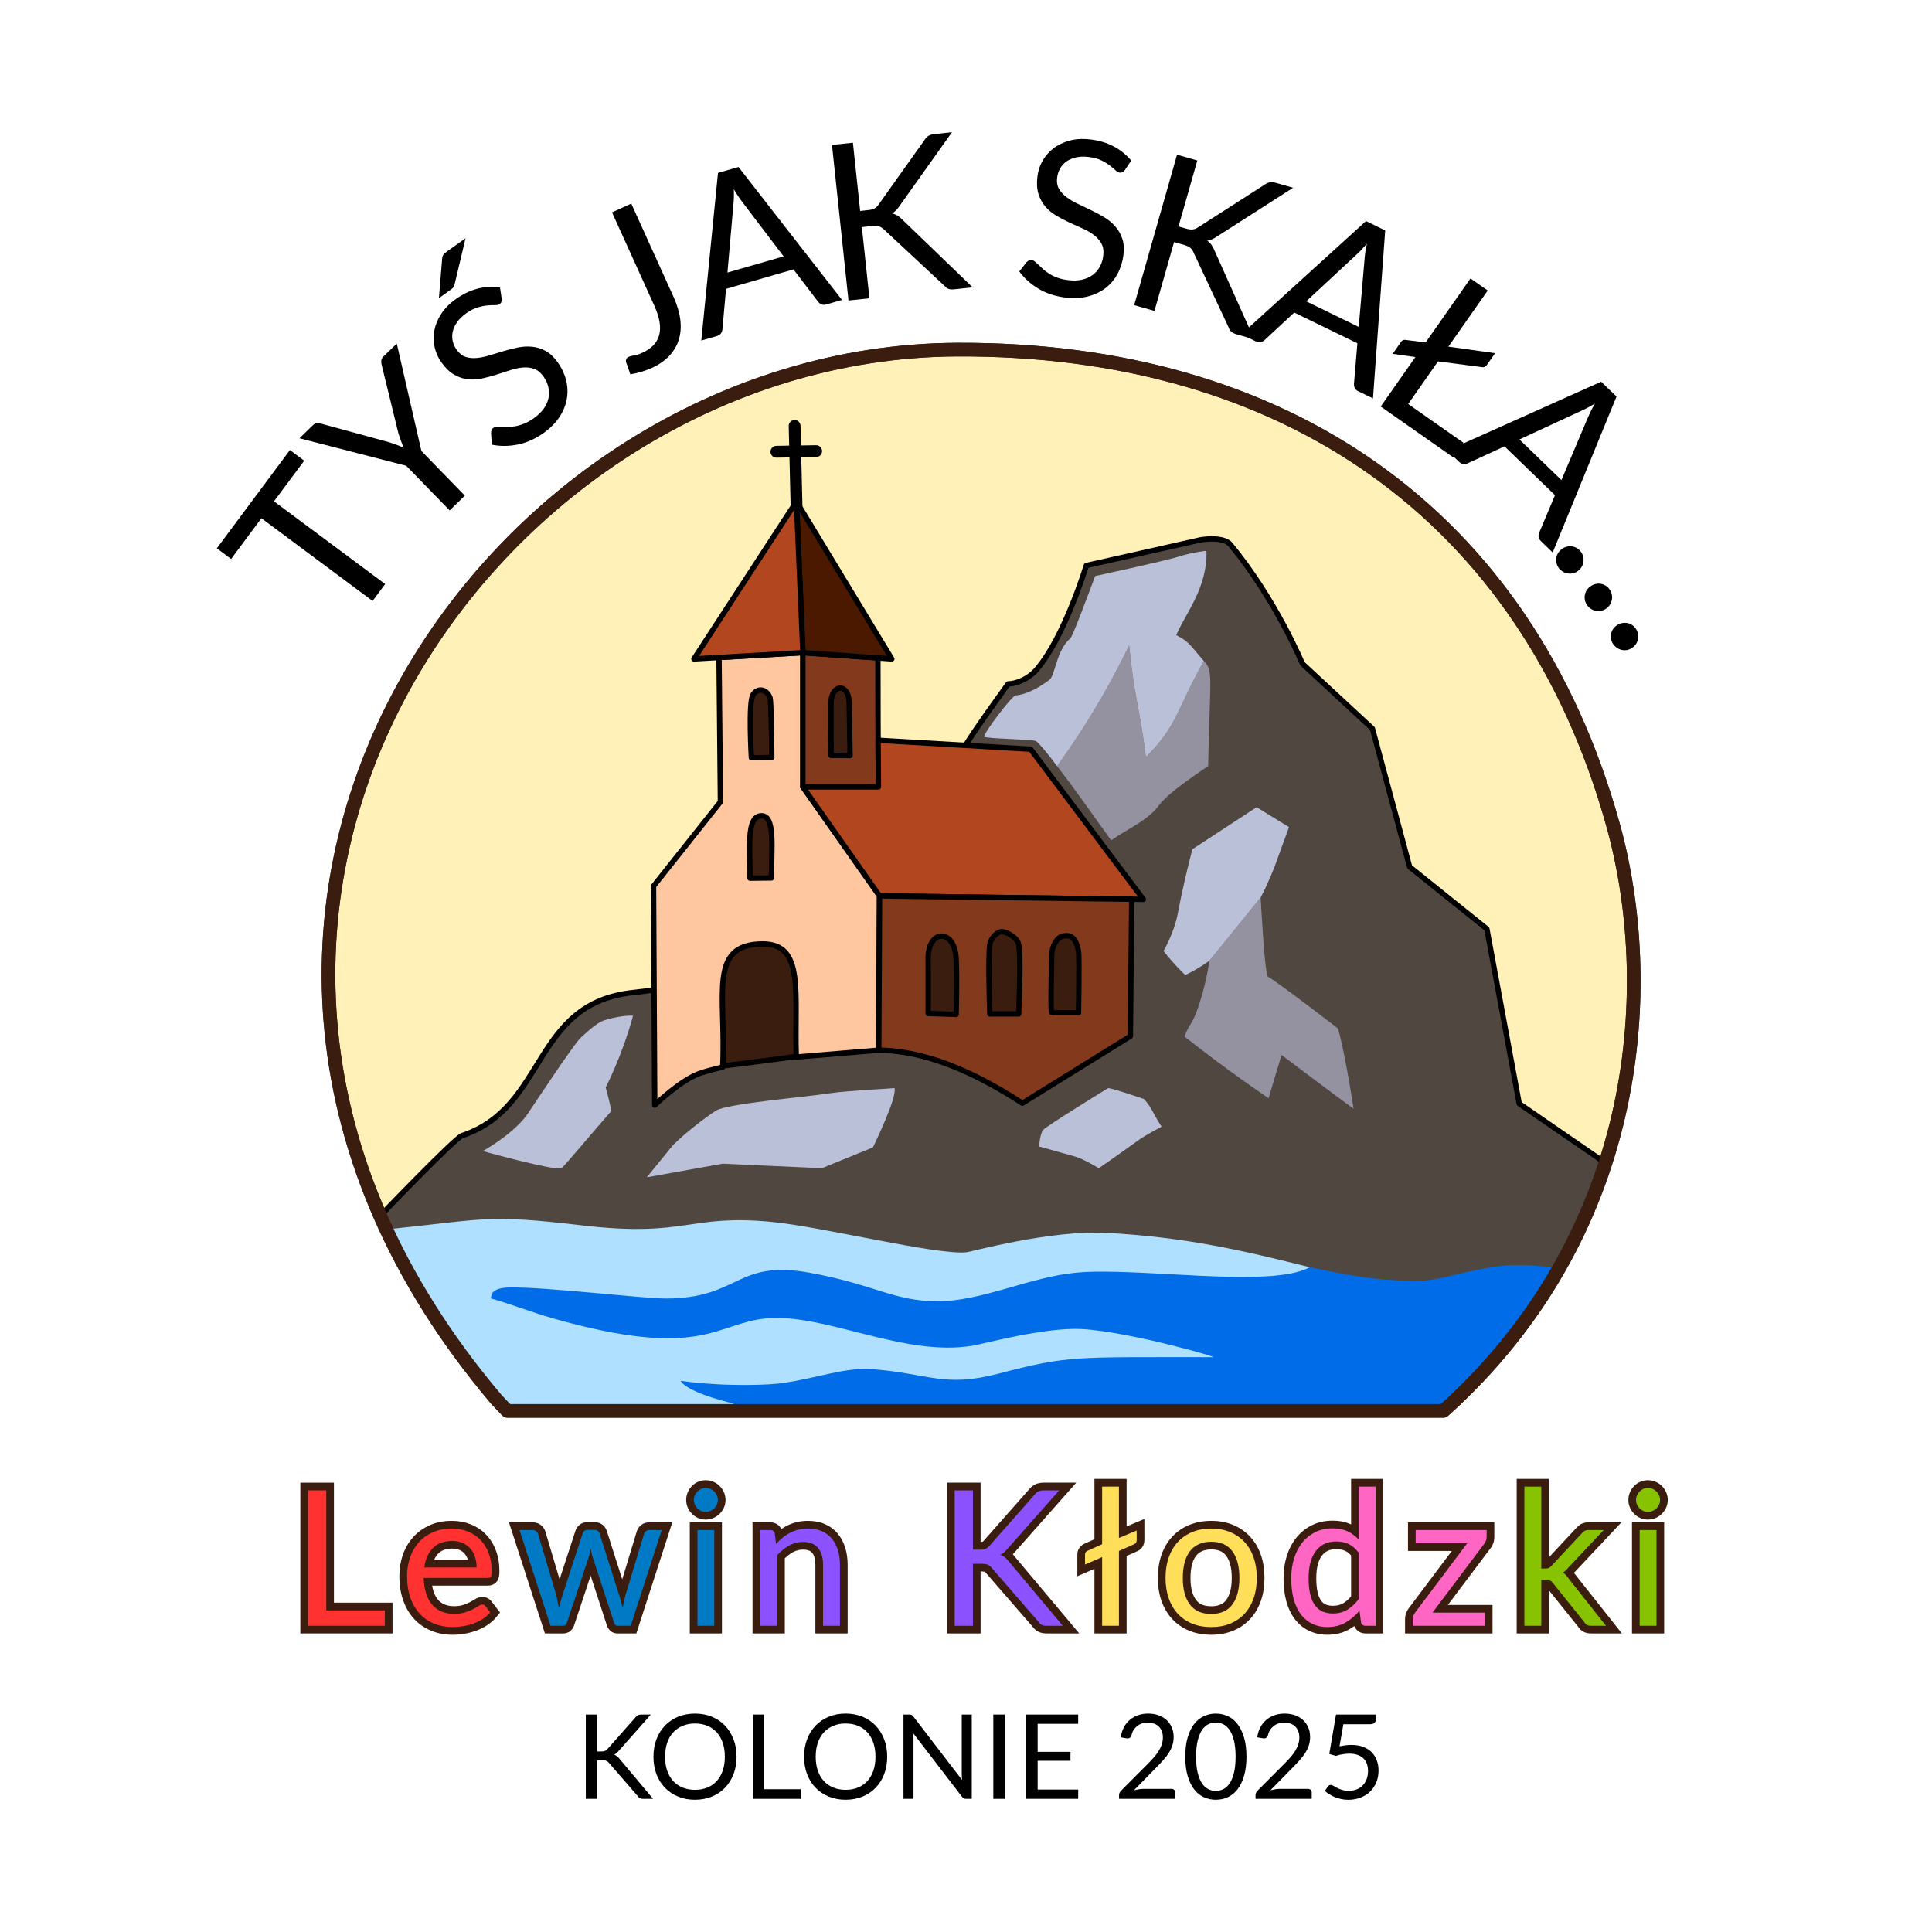 <?xml version="1.0" encoding="UTF-8" standalone="no"?><!DOCTYPE svg PUBLIC "-//W3C//DTD SVG 1.1//EN" "http://www.w3.org/Graphics/SVG/1.1/DTD/svg11.dtd"><svg width="100%" height="100%" viewBox="0 0 800 800" version="1.1" xmlns="http://www.w3.org/2000/svg" xmlns:xlink="http://www.w3.org/1999/xlink" xml:space="preserve" xmlns:serif="http://www.serif.com/" style="fill-rule:evenodd;clip-rule:evenodd;stroke-linecap:round;stroke-linejoin:round;stroke-miterlimit:1.5;"><g id="fcf6ec2f7a"><g><path d="M210.068,584.209c-1.599,-1.62 -4.718,-4.959 -4.718,-4.959c-167.219,-197.896 -3.605,-433.61 190.958,-434.474c135.214,-0.599 235.646,67.823 271.547,196.547c18.469,66.24 12.016,165.813 -66.14,239.208c-1.318,1.24 -2.662,2.464 -4.037,3.678l-387.61,-0Z" style="fill:#fff1b8;stroke:#3b1d0f;stroke-width:5.64px;"/><path d="M329.032,176.37l0.807,33.703m-8.344,-23.011l16.459,-0.26" style="fill:none;fill-rule:nonzero;stroke:#000;stroke-width:4.89px;"/><path d="M210.068,584.209c-2.687,-2.573 -2.291,-2.235 -4.718,-4.959c-30.006,-33.682 -47.922,-75.766 -47.922,-75.766c-0,0 30.963,-32.27 33.911,-33.255c35.5,-11.823 28.677,-55.031 71.188,-59.276c11.974,-1.198 21.661,-3.75 42.078,-11.911c3.917,-1.568 14.781,-25.641 18.771,-27.172c42.047,-16.162 11.239,-19.792 53.838,-39.959c17.849,-8.448 23.021,-18.781 24.167,-21.073l-0.755,-0.078c-10.615,9.724 15.604,-25.724 16.812,-27.573c3.464,-0.088 8.355,-1.948 11.823,-5.968c11.594,-13.443 20.563,-43.058 20.563,-43.058l47.401,-10.646c-0,0 9.312,-1.614 12.281,1.985c18.776,22.771 29.818,49.354 29.818,49.354l28.969,26.849l15.406,57.24l31.979,25.698l13.401,72.364l36.037,24.802c-0,0 -3.969,12.157 -12.229,29.625c-7.782,16.454 -20.365,35.735 -36.193,53.964c-4.261,4.911 -11.63,12.208 -20.511,18.813l-386.115,-0Z" style="fill:#3d3534;fill-opacity:0.9;stroke:#000;stroke-width:2.22px;"/><path d="M645.823,524.729c-19.338,34.078 -43.557,55.427 -48.146,59.479l-387.614,-0c-1.594,-1.62 -3.167,-3.271 -4.714,-4.953l0,-0.005c-19.411,-22.974 -34.37,-46.459 -45.333,-70.026c17.37,3.38 35.359,-0.641 59.937,1.729c2.896,0.281 44.995,6.364 73.323,3.354c0.339,-0.037 24.943,-6.886 74.62,5.141c6.932,1.677 20.406,8.708 31.115,6.901c4.625,-0.782 106,-8.521 143.317,-1.62c6.756,1.25 17.547,4.021 31.401,5.125c19.105,1.526 19.042,-0.026 37.792,-4.026c19.63,-4.188 27.886,-0.438 34.302,-1.099Z" style="fill:#006ce8;"/><path d="M310.209,584.208l-99.605,-0.214c-1.598,-1.619 -3.171,-3.27 -4.713,-4.953l-0.005,0c-19.412,-22.979 -34.37,-46.463 -45.334,-70.031c40.276,-4.073 40.323,-6.349 80.537,-1.604c43.099,5.088 44.099,-4.745 78.318,-1.458c21.109,2.026 68.031,13.776 80.796,12.609c1.735,-0.162 34.74,-9.349 58.303,-8.037c33.239,1.849 56.395,7.381 83.828,14.209c-15.964,8.916 -70.844,-0.11 -96.526,2.239c-19.511,1.787 -39.105,11.865 -57.568,11.865c-18.172,-0 -26.307,-7.031 -53.203,-11.865c-30.406,-5.458 -28.797,10.844 -59.656,10.724c-9.719,-0.031 -49.344,-4.849 -64.396,-4.573c-8.604,0.162 -7.245,3.881 -7.828,4.49c8.697,2.464 17.119,5.839 25.817,8.302c61.995,17.557 67.36,1.885 88.401,0.01c24.422,-2.177 56.818,16.146 85.547,11.277c4.099,-0.698 30.047,-7.756 45.25,-6.855c20.266,1.193 58.943,12.433 53.922,11.631c-57.318,0.057 -59.338,-0.834 -88.391,6.77c-23.067,6.042 -29.114,-0.088 -52.932,-1.828c-12.484,-0.906 -27.417,5.568 -42.51,6.318c-20.948,1.047 -36.412,-1.474 -36.412,-1.474c0,0 1.12,4.005 19.271,8.766c0.703,0.182 4.813,1.302 9.089,3.682Z" style="fill:#afe0ff;"/><path d="M327.136,212.302c1.287,11.838 -35.208,55.891 -35.208,55.891l7.041,0.661c0,0 3.011,26.599 3.047,28.516c0.219,12.968 -1.854,14.192 0.87,26.729c1.656,7.635 -3.979,14.114 -16.213,30.151c-14.167,18.578 -13.672,20.958 -11.792,42.417c4.792,54.797 7.781,46.323 22.75,44.849c9.021,-0.891 26.026,-3.282 35.286,-4.479c6.823,-0.875 39.813,-4.105 45.063,-3.261c20,3.214 39.099,16.823 47.505,11.662c6.193,-3.803 25.453,-9.469 31.365,-17.532c3.682,-5.026 6.776,-53.192 1.422,-59.661c-4.604,-5.568 -15.776,-38.651 -38.745,-48.719c-5.797,-2.542 -59.922,-7.729 -59.922,-7.729c-0,-0 2.338,-29.245 -0.828,-41.386c-2.927,-11.234 -13.125,-26.323 -13.125,-26.323c-0,0 -17.969,-31.224 -18.516,-31.786Z" style="fill:#3b1d0f;fill-rule:nonzero;stroke:#000;stroke-width:2.22px;"/><path d="M364.199,370.979l-0.328,63.865l-34.157,2.859c-0.896,-26.484 3.651,-46.922 -13.963,-46.838c-22.792,0.099 -15.026,21.119 -16.49,50.984c0,0 -5.458,1.266 -8.906,2.38c-8.313,2.693 -19.25,13.375 -19.25,13.375l-0.49,-90.682l27.698,-34.875l-0.578,-59.797l34.724,-2.011l0,55.615l31.74,45.125Zm-44.776,-7.448c-0.026,-12.547 1.708,-25.937 -4.224,-25.724c-6.308,0.229 -4.563,13.782 -4.631,25.818l8.855,-0.094Zm-7.589,-75.932c-2.078,3 -0.703,26.151 -0.703,26.151c-0,-0 5.599,-0.005 8.432,-0.073c0.037,-4.516 -0.302,-23.438 -0.661,-24.547c-1.146,-3.552 -4.834,-4.76 -7.068,-1.531Z" style="fill:#ffc7a0;stroke:#000;stroke-width:2.22px;"/><path d="M332.459,325.854l0,-55.615l31.068,2.198c-0,18.026 0.041,33.599 0.198,53.417l-31.266,0Zm11.682,-13.073l7.849,0.052c0,0 -0.307,-17.26 -0.349,-21.614c-0.078,-8.589 -7.359,-8.052 -7.541,-0.407c-0.052,2.136 0.041,21.969 0.041,21.969Z" style="fill:#82391c;stroke:#000;stroke-width:2.22px;"/><path d="M364.199,370.979l109.239,1.438l-46.677,-62.193l-63.161,-3.703l0.125,19.333l-31.266,0l31.74,45.125Z" style="fill:#b2461f;stroke:#000;stroke-width:2.22px;"/><path d="M423.339,456.807c-26.239,-17.099 -45.244,-21.76 -59.468,-21.963l0.328,-63.865l104.416,1.375l-0.557,56.719l-44.719,27.734Zm-39.01,-37.156l11.573,0.385c-0,0 0.448,-13.51 -0,-23.182c-0.578,-12.385 -11.646,-12.25 -11.573,0c0.052,8.766 -0,22.797 -0,22.797Zm37.458,0.193c0,-0 1.167,-23.141 0,-28.818c-0.588,-2.854 -5.01,-5.245 -7,-5.245c-1.989,0 -4.588,2.87 -4.927,5.245c-0.823,5.677 0,28.818 0,28.818l11.927,-0Zm24.802,-25.959c-1.088,-5.546 -3.026,-6.828 -6.119,-6.349c-3.157,0.485 -4.881,4.797 -4.959,7.641c-0.203,8 -0.531,24.198 0,24.198c8.745,0.005 11.078,0 11.078,0c0,0 0.396,-23.464 0,-25.49Z" style="fill:#82391c;stroke:#000;stroke-width:2.22px;"/><path d="M332.459,270.239l-2.677,-62.562l39.495,65.167l-36.818,-2.605Z" style="fill:#4b1800;stroke:#000;stroke-width:2.22px;"/><path d="M329.782,207.677l2.677,62.562l-45.115,2.61l42.438,-65.172Z" style="fill:#b2461f;stroke:#000;stroke-width:2.22px;"/><path d="M500.792,397.796l21.229,-26.192c0,-0 1.599,32.156 3.068,32.885c3.463,1.735 28.917,21.365 28.917,21.365c-0,-0 2.651,8.234 6.473,33.25c-5.765,-4.13 -29.828,-22.271 -29.828,-22.271l-5.359,17.917c-0,-0 -15.76,-10.521 -34.833,-25.542c2.036,-5.292 2.927,-4.797 4.942,-10.094c3.886,-10.187 5.391,-21.318 5.391,-21.318Z" style="fill:#9491a0;"/><path d="M522.021,371.604c-0.099,0.182 -21.229,26.192 -21.229,26.192c-0,0 -4.589,3.464 -10.031,5.928c-5.5,-5.344 -8.964,-9.943 -8.964,-9.943c0,-0 4.396,-7.427 5.979,-15.86c2.511,-13.375 5.974,-26.281 5.974,-26.281l26.594,-17.39l13.401,8.239l-5.771,15.865c0,-0 -2.968,7.745 -5.953,13.25Z" style="fill:#bbc0d9;"/><path d="M458.672,450.645c0.511,-0.25 -25.411,15.599 -26.739,17.245c-1.344,1.667 -1.677,6.828 -1.677,6.828c-0,0 11.932,3.36 14.994,4.203c3.292,0.902 9.75,4.813 9.75,4.813c0,-0 5.578,-3.813 16.354,-11.563c3.506,-2.52 9.631,-5.619 9.631,-5.619c-0,-0 -2.511,-3.953 -4.068,-7.006c-1.083,-2.125 -3.172,-4.437 -3.172,-4.437c0,-0 -12.443,-4.307 -14.823,-4.547" style="fill:#bbc0d9;fill-rule:nonzero;"/><path d="M370.386,450.562c1.26,3.781 -8.922,24.547 -8.922,24.547l-21.156,8.625l-41.058,-1.88l-31.432,5.635c0,0 6.938,-8.474 10.016,-12.312c3.005,-3.745 14.302,-12.646 18.703,-15.323c4.765,-2.896 35.87,-5.464 47.333,-7.188c6.922,-1.047 25.031,-1.916 26.516,-2.104Z" style="fill:#bbc0d9;fill-rule:nonzero;"/><path d="M262.131,420.609c-1.063,-0.245 -6.969,0.219 -11.839,1.849c-4.021,1.344 -8.792,6.474 -9.755,7.177c-2.354,1.724 -21.797,31.307 -22.474,32.208c-6.224,8.287 -18.167,14.792 -18.167,14.792c0,0 29.781,8.271 32.526,7.094c0.99,-0.422 12.328,-14.183 20.755,-23.75c-1.546,-6.995 -2.38,-9.698 -2.38,-9.698c0,-0 6.75,-12.886 11.334,-29.672Z" style="fill:#bbc0d9;fill-rule:nonzero;"/><path d="M498.511,273.739c0.328,0.391 0.677,0.802 1.041,1.235c2.688,3.187 1.334,10.171 0.719,42.229c-1.687,1.229 -16.443,10.755 -20.62,16.552c-4.26,5.906 -13.63,9.979 -19.526,14.213c-6.187,-8.458 -15.479,-21.906 -22.411,-30.713c4.531,-6.49 16.672,-22.906 29.844,-49.99c2.39,23.281 3.89,23.016 6.953,46.177c13.192,-12.974 12.963,-20.427 24,-39.703Z" style="fill:#9491a0;"/><path d="M437.714,317.255c-3.432,-4.677 -7.708,-9.844 -8.766,-10.406c-1.505,-0.803 -21.135,-0.912 -21.406,-1.844c-0.365,-1.276 11.464,-16.901 12.99,-17.047c1.244,-0.12 6.276,-0.594 14.041,-6.49c2.349,-1.786 2.86,-12.27 8.641,-17.151c0.932,-0.781 7.271,-17.755 10.255,-25.786c27.682,-5.99 33.865,-7.802 34.38,-7.974c5.495,-1.807 11.698,-2.495 11.698,-2.495c0.531,15.281 -8.677,25.912 -12.474,34.922c4.74,2.542 4.823,2.88 11.438,10.755c-11.037,19.276 -10.808,26.729 -24,39.703c-3.063,-23.161 -4.563,-22.896 -6.953,-46.177c-13.172,27.084 -25.313,43.5 -29.844,49.99Z" style="fill:#bbc0d9;"/><path d="M210.068,584.209c-1.599,-1.62 -3.172,-3.271 -4.713,-4.954l-0.005,-0.005c-167.219,-197.896 -3.605,-433.61 190.958,-434.474c135.214,-0.599 235.646,67.823 271.547,196.547c18.469,66.24 12.016,165.813 -66.14,239.208c-1.318,1.24 -2.662,2.464 -4.037,3.678l-387.61,-0Z" style="fill:none;fill-rule:nonzero;stroke:#3b1d0f;stroke-width:5.64px;"/><g><g><path d="M247.276,725.255l1.771,0c0.609,0 1.104,-0.072 1.479,-0.229c0.375,-0.151 0.714,-0.416 1.021,-0.791l11.625,-13.146c0.318,-0.427 0.656,-0.719 1.021,-0.875c0.359,-0.167 0.797,-0.25 1.312,-0.25l4,-0l-13.291,15.021c-0.334,0.39 -0.656,0.708 -0.959,0.958c-0.291,0.25 -0.614,0.458 -0.958,0.625c0.443,0.156 0.839,0.375 1.188,0.667c0.359,0.281 0.713,0.64 1.062,1.083l13.875,16.542l-4.083,-0c-0.308,-0 -0.573,-0.021 -0.792,-0.063c-0.224,-0.042 -0.417,-0.104 -0.583,-0.187c-0.156,-0.094 -0.292,-0.198 -0.417,-0.313c-0.125,-0.125 -0.245,-0.271 -0.354,-0.437l-12.021,-13.855c-0.333,-0.401 -0.687,-0.687 -1.062,-0.854c-0.375,-0.177 -0.948,-0.271 -1.709,-0.271l-2.125,0l0,15.98l-4.708,-0l-0,-34.896l4.708,-0l0,15.291Z" style="fill-rule:nonzero;"/></g></g><g><g><path d="M304.995,727.422c-0,2.615 -0.417,5.016 -1.25,7.208c-0.834,2.183 -2.011,4.058 -3.521,5.625c-1.5,1.573 -3.313,2.792 -5.438,3.667c-2.114,0.875 -4.453,1.313 -7.021,1.313c-2.557,-0 -4.89,-0.438 -7,-1.313c-2.114,-0.875 -3.927,-2.094 -5.437,-3.667c-1.516,-1.567 -2.688,-3.442 -3.521,-5.625c-0.823,-2.192 -1.229,-4.593 -1.229,-7.208c-0,-2.609 0.406,-5.005 1.229,-7.187c0.833,-2.193 2.005,-4.084 3.521,-5.667c1.51,-1.583 3.323,-2.813 5.437,-3.688c2.11,-0.875 4.443,-1.312 7,-1.312c2.568,-0 4.907,0.437 7.021,1.312c2.125,0.875 3.938,2.105 5.438,3.688c1.51,1.583 2.687,3.474 3.521,5.667c0.833,2.182 1.25,4.578 1.25,7.187Zm-4.855,0c0,-2.135 -0.291,-4.062 -0.875,-5.771c-0.583,-1.708 -1.411,-3.146 -2.479,-4.312c-1.073,-1.177 -2.37,-2.084 -3.896,-2.709c-1.531,-0.635 -3.239,-0.958 -5.125,-0.958c-1.864,0 -3.557,0.323 -5.083,0.958c-1.531,0.625 -2.833,1.532 -3.917,2.709c-1.072,1.166 -1.906,2.604 -2.5,4.312c-0.583,1.709 -0.875,3.636 -0.875,5.771c0,2.141 0.292,4.063 0.875,5.771c0.594,1.698 1.428,3.135 2.5,4.312c1.084,1.167 2.386,2.063 3.917,2.688c1.526,0.625 3.219,0.937 5.083,0.937c1.886,0 3.594,-0.312 5.125,-0.937c1.526,-0.625 2.823,-1.521 3.896,-2.688c1.068,-1.177 1.896,-2.614 2.479,-4.312c0.584,-1.708 0.875,-3.63 0.875,-5.771Z" style="fill-rule:nonzero;"/></g></g><g><g><path d="M331.53,740.88l-0,3.98l-19.792,-0l0,-34.896l4.709,-0l-0,30.916l15.083,0Z" style="fill-rule:nonzero;"/></g></g><g><g><path d="M367.37,727.422c-0,2.615 -0.417,5.016 -1.25,7.208c-0.834,2.183 -2.011,4.058 -3.521,5.625c-1.5,1.573 -3.313,2.792 -5.438,3.667c-2.114,0.875 -4.453,1.313 -7.02,1.313c-2.558,-0 -4.891,-0.438 -7,-1.313c-2.115,-0.875 -3.928,-2.094 -5.438,-3.667c-1.516,-1.567 -2.687,-3.442 -3.521,-5.625c-0.823,-2.192 -1.229,-4.593 -1.229,-7.208c0,-2.609 0.406,-5.005 1.229,-7.187c0.834,-2.193 2.005,-4.084 3.521,-5.667c1.51,-1.583 3.323,-2.813 5.438,-3.688c2.109,-0.875 4.442,-1.312 7,-1.312c2.567,-0 4.906,0.437 7.02,1.312c2.125,0.875 3.938,2.105 5.438,3.688c1.51,1.583 2.687,3.474 3.521,5.667c0.833,2.182 1.25,4.578 1.25,7.187Zm-4.854,0c-0,-2.135 -0.292,-4.062 -0.875,-5.771c-0.584,-1.708 -1.412,-3.146 -2.48,-4.312c-1.073,-1.177 -2.369,-2.084 -3.895,-2.709c-1.532,-0.635 -3.24,-0.958 -5.125,-0.958c-1.865,0 -3.558,0.323 -5.084,0.958c-1.531,0.625 -2.833,1.532 -3.916,2.709c-1.073,1.166 -1.907,2.604 -2.5,4.312c-0.584,1.709 -0.875,3.636 -0.875,5.771c-0,2.141 0.291,4.063 0.875,5.771c0.593,1.698 1.427,3.135 2.5,4.312c1.083,1.167 2.385,2.063 3.916,2.688c1.526,0.625 3.219,0.937 5.084,0.937c1.885,0 3.593,-0.312 5.125,-0.937c1.526,-0.625 2.822,-1.521 3.895,-2.688c1.068,-1.177 1.896,-2.614 2.48,-4.312c0.583,-1.708 0.875,-3.63 0.875,-5.771Z" style="fill-rule:nonzero;"/></g></g><g><g><path d="M402.384,709.964l0,34.896l-2.354,-0c-0.375,-0 -0.687,-0.063 -0.937,-0.188c-0.25,-0.135 -0.5,-0.359 -0.75,-0.667l-20.188,-26.291c0.026,0.406 0.047,0.802 0.063,1.187c0.026,0.391 0.041,0.75 0.041,1.084l0,24.875l-4.146,-0l0,-34.896l2.438,-0c0.208,-0 0.38,0.015 0.521,0.041c0.151,0.016 0.281,0.058 0.396,0.125c0.109,0.058 0.218,0.141 0.333,0.25c0.125,0.099 0.25,0.224 0.375,0.375l20.187,26.292c-0.031,-0.427 -0.057,-0.838 -0.083,-1.229c-0.031,-0.401 -0.042,-0.781 -0.042,-1.146l0,-24.708l4.146,-0Z" style="fill-rule:nonzero;"/></g></g><g><g><rect x="411.305" y="709.964" width="4.729" height="34.896" style="fill-rule:nonzero;"/></g></g><g><g><path d="M446.465,741.005l-0.021,3.855l-21.5,-0l-0,-34.896l21.5,-0l-0,3.854l-16.771,-0l0,11.583l13.583,0l0,3.709l-13.583,-0l0,11.895l16.792,0Z" style="fill-rule:nonzero;"/></g></g><g><g><path d="M485.128,740.735c0.469,-0 0.839,0.14 1.105,0.416c0.276,0.282 0.416,0.641 0.416,1.084l0,2.625l-23.271,-0l0,-1.48c0,-0.317 0.063,-0.635 0.188,-0.958c0.135,-0.318 0.338,-0.614 0.604,-0.896l11.188,-11.229c0.927,-0.943 1.776,-1.844 2.541,-2.708c0.761,-0.875 1.406,-1.75 1.938,-2.625c0.541,-0.875 0.958,-1.761 1.25,-2.667c0.291,-0.901 0.437,-1.864 0.437,-2.896c0,-1.01 -0.166,-1.901 -0.5,-2.666c-0.323,-0.776 -0.765,-1.417 -1.333,-1.917c-0.557,-0.51 -1.219,-0.896 -1.979,-1.146c-0.766,-0.25 -1.584,-0.375 -2.459,-0.375c-0.89,0 -1.708,0.136 -2.458,0.396c-0.74,0.25 -1.396,0.615 -1.979,1.083c-0.573,0.459 -1.057,1.011 -1.458,1.646c-0.391,0.625 -0.662,1.323 -0.813,2.083c-0.198,0.573 -0.458,0.954 -0.792,1.146c-0.333,0.183 -0.802,0.229 -1.395,0.146l-2.271,-0.396c0.218,-1.583 0.656,-2.984 1.312,-4.208c0.667,-1.234 1.5,-2.26 2.5,-3.083c1,-0.834 2.136,-1.464 3.417,-1.896c1.276,-0.427 2.667,-0.646 4.167,-0.646c1.468,-0 2.843,0.224 4.125,0.667c1.291,0.432 2.406,1.073 3.354,1.916c0.942,0.834 1.677,1.854 2.208,3.063c0.542,1.198 0.813,2.557 0.813,4.083c-0,1.292 -0.198,2.495 -0.584,3.604c-0.39,1.115 -0.916,2.177 -1.583,3.188c-0.667,1 -1.438,1.979 -2.313,2.937c-0.864,0.959 -1.781,1.927 -2.75,2.896l-9.208,9.396c0.635,-0.167 1.292,-0.302 1.958,-0.417c0.667,-0.109 1.313,-0.166 1.938,-0.166l11.687,-0Z" style="fill-rule:nonzero;"/></g></g><g><g><path d="M516.131,727.422c0,3.057 -0.333,5.703 -1,7.938c-0.656,2.224 -1.552,4.073 -2.687,5.541c-1.125,1.459 -2.469,2.552 -4.021,3.271c-1.558,0.708 -3.219,1.063 -4.979,1.063c-1.792,-0 -3.459,-0.355 -5,-1.063c-1.532,-0.719 -2.865,-1.812 -4,-3.271c-1.125,-1.468 -2.016,-3.317 -2.667,-5.541c-0.656,-2.235 -0.979,-4.881 -0.979,-7.938c-0,-3.052 0.323,-5.698 0.979,-7.937c0.651,-2.235 1.542,-4.089 2.667,-5.563c1.135,-1.469 2.468,-2.562 4,-3.271c1.541,-0.718 3.208,-1.083 5,-1.083c1.76,-0 3.421,0.365 4.979,1.083c1.552,0.709 2.896,1.802 4.021,3.271c1.135,1.474 2.031,3.328 2.687,5.563c0.667,2.239 1,4.885 1,7.937Zm-4.5,0c0,-2.667 -0.229,-4.901 -0.687,-6.708c-0.448,-1.802 -1.042,-3.255 -1.792,-4.354c-0.75,-1.11 -1.625,-1.901 -2.625,-2.375c-0.99,-0.485 -2.016,-0.73 -3.083,-0.73c-1.073,0 -2.105,0.245 -3.105,0.73c-0.989,0.474 -1.854,1.265 -2.604,2.375c-0.739,1.099 -1.333,2.552 -1.791,4.354c-0.448,1.807 -0.667,4.041 -0.667,6.708c-0,2.667 0.219,4.906 0.667,6.708c0.458,1.792 1.052,3.245 1.791,4.355c0.75,1.099 1.615,1.89 2.604,2.375c1,0.474 2.032,0.708 3.105,0.708c1.067,-0 2.093,-0.234 3.083,-0.708c1,-0.485 1.875,-1.276 2.625,-2.375c0.75,-1.11 1.344,-2.563 1.792,-4.355c0.458,-1.802 0.687,-4.041 0.687,-6.708Z" style="fill-rule:nonzero;"/></g></g><g><g><path d="M541.634,740.735c0.469,-0 0.838,0.14 1.104,0.416c0.276,0.282 0.417,0.641 0.417,1.084l-0,2.625l-23.271,-0l-0,-1.48c-0,-0.317 0.062,-0.635 0.187,-0.958c0.136,-0.318 0.339,-0.614 0.605,-0.896l11.187,-11.229c0.927,-0.943 1.776,-1.844 2.542,-2.708c0.76,-0.875 1.406,-1.75 1.937,-2.625c0.542,-0.875 0.959,-1.761 1.25,-2.667c0.292,-0.901 0.438,-1.864 0.438,-2.896c-0,-1.01 -0.167,-1.901 -0.5,-2.666c-0.323,-0.776 -0.766,-1.417 -1.334,-1.917c-0.557,-0.51 -1.218,-0.896 -1.979,-1.146c-0.765,-0.25 -1.583,-0.375 -2.458,-0.375c-0.891,0 -1.708,0.136 -2.458,0.396c-0.74,0.25 -1.396,0.615 -1.98,1.083c-0.573,0.459 -1.057,1.011 -1.458,1.646c-0.391,0.625 -0.661,1.323 -0.812,2.083c-0.198,0.573 -0.459,0.954 -0.792,1.146c-0.333,0.183 -0.802,0.229 -1.396,0.146l-2.271,-0.396c0.219,-1.583 0.656,-2.984 1.313,-4.208c0.666,-1.234 1.5,-2.26 2.5,-3.083c1,-0.834 2.135,-1.464 3.416,-1.896c1.276,-0.427 2.667,-0.646 4.167,-0.646c1.469,-0 2.844,0.224 4.125,0.667c1.292,0.432 2.406,1.073 3.354,1.916c0.943,0.834 1.677,1.854 2.209,3.063c0.541,1.198 0.812,2.557 0.812,4.083c0,1.292 -0.198,2.495 -0.583,3.604c-0.391,1.115 -0.917,2.177 -1.584,3.188c-0.666,1 -1.437,1.979 -2.312,2.937c-0.865,0.959 -1.781,1.927 -2.75,2.896l-9.208,9.396c0.635,-0.167 1.291,-0.302 1.958,-0.417c0.667,-0.109 1.312,-0.166 1.937,-0.166l11.688,-0Z" style="fill-rule:nonzero;"/></g></g><g><g><path d="M554.657,723.13c1.818,-0.385 3.49,-0.583 5.021,-0.583c1.818,0 3.422,0.271 4.813,0.813c1.401,0.531 2.567,1.265 3.5,2.208c0.927,0.948 1.63,2.062 2.104,3.354c0.484,1.281 0.729,2.667 0.729,4.167c0,1.864 -0.323,3.541 -0.958,5.041c-0.641,1.49 -1.521,2.766 -2.646,3.834c-1.125,1.057 -2.453,1.87 -3.979,2.437c-1.531,0.568 -3.183,0.854 -4.959,0.854c-1.015,0 -1.994,-0.104 -2.937,-0.312c-0.948,-0.208 -1.828,-0.479 -2.646,-0.813c-0.823,-0.343 -1.578,-0.734 -2.271,-1.166c-0.698,-0.443 -1.312,-0.906 -1.854,-1.396l1.333,-1.854c0.292,-0.417 0.672,-0.625 1.146,-0.625c0.334,-0 0.698,0.125 1.104,0.375c0.401,0.25 0.896,0.536 1.48,0.854c0.583,0.307 1.27,0.583 2.062,0.833c0.792,0.25 1.729,0.375 2.813,0.375c1.218,0 2.317,-0.192 3.291,-0.583c0.969,-0.385 1.802,-0.943 2.5,-1.667c0.693,-0.718 1.229,-1.583 1.604,-2.583c0.375,-1.01 0.563,-2.146 0.563,-3.396c-0,-1.094 -0.162,-2.083 -0.479,-2.958c-0.308,-0.875 -0.787,-1.615 -1.438,-2.229c-0.64,-0.625 -1.437,-1.105 -2.396,-1.438c-0.958,-0.344 -2.078,-0.521 -3.354,-0.521c-0.875,0 -1.791,0.078 -2.75,0.229c-0.948,0.141 -1.911,0.375 -2.896,0.709l-2.729,-0.813l2.792,-16.312l16.542,-0l-0,1.896c-0,0.614 -0.198,1.119 -0.584,1.52c-0.375,0.407 -1.031,0.605 -1.958,0.605l-10.958,-0l-1.605,9.145Z" style="fill-rule:nonzero;"/></g></g><g><g><path d="M125.969,190.775l-12.52,16.813l46.041,34.25l-5.208,7l-46.042,-34.25l-12.541,16.875l-5.917,-4.417l30.271,-40.687l5.916,4.416Z" style="fill-rule:nonzero;"/></g></g><g><g><path d="M174.484,186.729l18,18.5l-6.291,6.125l-18,-18.5l-44.188,-11.375l5.5,-5.355c0.573,-0.552 1.156,-0.854 1.75,-0.895c0.583,-0.042 1.208,0.041 1.875,0.25l28.146,7.687c1.125,0.391 2.177,0.76 3.146,1.104c0.958,0.334 1.89,0.724 2.791,1.167c-0.427,-0.917 -0.812,-1.844 -1.145,-2.792c-0.334,-0.958 -0.688,-1.989 -1.063,-3.104l-6.937,-28.333c-0.167,-0.568 -0.23,-1.172 -0.188,-1.813c0.042,-0.635 0.333,-1.219 0.875,-1.75l5.542,-5.375l10.187,44.459Z" style="fill-rule:nonzero;"/></g></g><g><g><path d="M207.731,123.648c0.052,0.531 0.01,0.979 -0.125,1.354c-0.125,0.364 -0.37,0.666 -0.729,0.916c-0.417,0.308 -1.058,0.454 -1.917,0.438c-0.859,-0.026 -1.896,0.016 -3.104,0.125c-1.209,0.099 -2.547,0.365 -4.021,0.792c-1.484,0.432 -3.083,1.25 -4.792,2.458c-1.583,1.141 -2.833,2.354 -3.75,3.646c-0.916,1.291 -1.521,2.599 -1.812,3.916c-0.302,1.323 -0.313,2.636 -0.021,3.938c0.292,1.292 0.849,2.51 1.667,3.646c1.057,1.489 2.291,2.458 3.708,2.916c1.406,0.448 2.953,0.594 4.646,0.438c1.682,-0.167 3.453,-0.531 5.312,-1.104c1.865,-0.584 3.776,-1.167 5.75,-1.75c1.969,-0.584 3.948,-1.073 5.938,-1.479c1.984,-0.401 3.942,-0.506 5.875,-0.313c1.927,0.182 3.781,0.761 5.562,1.729c1.792,0.974 3.464,2.552 5.021,4.729c1.651,2.308 2.802,4.761 3.458,7.355c0.651,2.583 0.756,5.166 0.313,7.75c-0.432,2.573 -1.438,5.073 -3.021,7.5c-1.583,2.416 -3.781,4.625 -6.583,6.625c-3.433,2.448 -6.99,4.041 -10.667,4.791c-3.682,0.75 -7.271,0.782 -10.771,0.084l-0.333,-4.875c-0,-0.401 0.078,-0.797 0.229,-1.188c0.141,-0.385 0.385,-0.698 0.729,-0.937c0.323,-0.235 0.781,-0.36 1.375,-0.375c0.584,-0.026 1.271,-0.026 2.063,-0c0.791,0.015 1.687,0.02 2.687,0.02c1,-0.01 2.063,-0.125 3.188,-0.333c1.125,-0.208 2.312,-0.568 3.562,-1.083c1.261,-0.526 2.568,-1.271 3.917,-2.229c1.693,-1.209 3.042,-2.506 4.042,-3.896c1,-1.401 1.656,-2.854 1.979,-4.354c0.317,-1.511 0.302,-3.032 -0.042,-4.563c-0.349,-1.542 -1.036,-3.031 -2.062,-4.479c-1.141,-1.594 -2.438,-2.646 -3.896,-3.146c-1.459,-0.5 -3.021,-0.672 -4.688,-0.521c-1.656,0.141 -3.411,0.521 -5.271,1.146c-1.864,0.615 -3.76,1.224 -5.687,1.833c-1.927,0.615 -3.896,1.136 -5.896,1.563c-2,0.417 -3.958,0.521 -5.875,0.312c-1.927,-0.218 -3.818,-0.864 -5.667,-1.937c-1.859,-1.068 -3.614,-2.771 -5.27,-5.104c-1.334,-1.875 -2.256,-3.938 -2.771,-6.188c-0.526,-2.25 -0.573,-4.541 -0.146,-6.875c0.432,-2.343 1.37,-4.646 2.812,-6.896c1.448,-2.26 3.48,-4.333 6.105,-6.208c2.947,-2.094 5.958,-3.531 9.041,-4.312c3.073,-0.792 6.156,-0.959 9.25,-0.5l0.688,4.625Zm-14.959,-25l-4.52,19.062c-0.125,0.615 -0.334,1.078 -0.625,1.396c-0.292,0.307 -0.678,0.635 -1.167,0.979l-4.708,3.375l1.312,-16.125c0.031,-0.833 0.219,-1.463 0.563,-1.896c0.349,-0.442 0.932,-0.948 1.75,-1.521l7.395,-5.27Z" style="fill-rule:nonzero;"/></g></g><g><g><path d="M278.896,122.927c1.484,3.292 2.417,6.433 2.792,9.417c0.375,2.974 0.177,5.719 -0.584,8.229c-0.765,2.5 -2.083,4.761 -3.958,6.771c-1.875,2 -4.313,3.682 -7.313,5.042c-2.708,1.224 -5.656,2.094 -8.833,2.604c-0.307,-0.818 -0.594,-1.635 -0.854,-2.458c-0.276,-0.818 -0.563,-1.631 -0.854,-2.438c-0.151,-0.469 -0.146,-0.917 0.021,-1.333c0.156,-0.427 0.531,-0.781 1.125,-1.063c0.484,-0.218 1.187,-0.385 2.104,-0.5c0.927,-0.125 2.083,-0.5 3.458,-1.125c1.802,-0.817 3.297,-1.823 4.479,-3.021c1.177,-1.208 1.99,-2.604 2.438,-4.187c0.443,-1.583 0.51,-3.38 0.208,-5.396c-0.307,-2.026 -1.015,-4.276 -2.125,-6.75l-17.583,-38.792l7.979,-3.625l17.5,38.625Z" style="fill-rule:nonzero;"/></g></g><g><g><path d="M324.471,106.154l-17.083,-22.5c-0.516,-0.667 -1.078,-1.448 -1.687,-2.354c-0.615,-0.901 -1.224,-1.886 -1.834,-2.958c0.068,2.541 0.005,4.682 -0.187,6.416l-2.459,28.104l23.25,-6.708Zm24.188,18.042l-6.5,1.875c-0.75,0.208 -1.417,0.198 -2,-0.042c-0.573,-0.234 -1.052,-0.615 -1.438,-1.146l-10.166,-13.333l-27.917,8.062l-1.5,16.709c-0.016,0.573 -0.208,1.135 -0.583,1.687c-0.365,0.542 -0.912,0.917 -1.646,1.125l-6.521,1.875l6.917,-69.416l8.5,-2.438l42.854,55.042Z" style="fill-rule:nonzero;"/></g></g><g><g><path d="M356.175,87.349l3.292,-0.354c1.135,-0.11 2.031,-0.344 2.687,-0.709c0.667,-0.375 1.24,-0.937 1.729,-1.687l18.875,-26.521c0.511,-0.844 1.084,-1.458 1.709,-1.833c0.625,-0.375 1.416,-0.61 2.375,-0.709l7.354,-0.791l-21.583,30.354c-0.516,0.791 -1.032,1.448 -1.542,1.958c-0.5,0.516 -1.052,0.958 -1.646,1.333c0.833,0.183 1.604,0.5 2.313,0.959c0.718,0.458 1.442,1.073 2.166,1.833l28.854,27.813l-7.562,0.791c-0.573,0.057 -1.057,0.073 -1.458,0.042c-0.407,-0.042 -0.771,-0.125 -1.105,-0.25c-0.322,-0.136 -0.604,-0.302 -0.854,-0.5c-0.239,-0.208 -0.474,-0.448 -0.708,-0.729l-24.917,-23.209c-0.698,-0.677 -1.406,-1.135 -2.125,-1.375c-0.708,-0.25 -1.771,-0.297 -3.187,-0.145l-3.959,0.416l3.125,29.479l-8.666,0.917l-6.834,-64.417l8.667,-0.916l3,28.25Z" style="fill-rule:nonzero;"/></g></g><g><g><path d="M465.799,70.4c-0.323,0.417 -0.656,0.719 -1,0.896c-0.349,0.183 -0.739,0.245 -1.166,0.188c-0.516,-0.052 -1.094,-0.375 -1.73,-0.959c-0.625,-0.593 -1.416,-1.26 -2.375,-2c-0.958,-0.75 -2.135,-1.458 -3.52,-2.125c-1.391,-0.677 -3.12,-1.145 -5.188,-1.395c-1.948,-0.235 -3.687,-0.177 -5.229,0.166c-1.542,0.349 -2.87,0.912 -3.979,1.688c-1.099,0.765 -1.979,1.729 -2.646,2.896c-0.656,1.156 -1.063,2.432 -1.229,3.833c-0.224,1.807 0.031,3.349 0.771,4.625c0.75,1.281 1.796,2.427 3.145,3.437c1.36,1.016 2.917,1.938 4.667,2.771c1.76,0.834 3.568,1.698 5.417,2.584c1.859,0.89 3.656,1.854 5.396,2.895c1.75,1.042 3.27,2.287 4.562,3.73c1.302,1.432 2.292,3.114 2.958,5.041c0.677,1.917 0.86,4.209 0.542,6.875c-0.349,2.808 -1.146,5.391 -2.396,7.75c-1.25,2.365 -2.911,4.349 -4.979,5.959c-2.073,1.593 -4.51,2.755 -7.312,3.479c-2.792,0.734 -5.896,0.896 -9.313,0.479c-4.182,-0.5 -7.891,-1.708 -11.125,-3.625c-3.224,-1.927 -5.896,-4.323 -8.021,-7.188l3.021,-3.833c0.276,-0.292 0.604,-0.526 0.979,-0.708c0.375,-0.193 0.761,-0.271 1.167,-0.229c0.401,0.057 0.823,0.27 1.271,0.645c0.458,0.375 0.968,0.844 1.541,1.396c0.568,0.558 1.219,1.167 1.959,1.834c0.734,0.656 1.588,1.286 2.562,1.895c0.985,0.615 2.115,1.157 3.396,1.625c1.292,0.459 2.755,0.787 4.396,0.98c2.068,0.25 3.937,0.198 5.604,-0.167c1.677,-0.375 3.146,-1.01 4.396,-1.917c1.25,-0.901 2.255,-2.031 3.021,-3.396c0.776,-1.375 1.271,-2.942 1.479,-4.708c0.234,-1.943 -0.016,-3.583 -0.75,-4.917c-0.724,-1.343 -1.75,-2.526 -3.083,-3.541c-1.334,-1.026 -2.896,-1.938 -4.688,-2.729c-1.781,-0.802 -3.594,-1.625 -5.437,-2.459c-1.834,-0.843 -3.636,-1.781 -5.396,-2.812c-1.75,-1.026 -3.271,-2.271 -4.563,-3.729c-1.281,-1.469 -2.245,-3.219 -2.896,-5.25c-0.656,-2.042 -0.807,-4.485 -0.458,-7.334c0.276,-2.26 0.979,-4.401 2.104,-6.416c1.136,-2.026 2.651,-3.761 4.542,-5.209c1.885,-1.442 4.125,-2.51 6.708,-3.208c2.594,-0.693 5.49,-0.844 8.688,-0.458c3.583,0.432 6.776,1.395 9.583,2.895c2.818,1.49 5.219,3.438 7.208,5.855l-2.604,3.895Z" style="fill-rule:nonzero;"/></g></g><g><g><path d="M487.995,93.77l3.166,0.896c1.11,0.323 2.032,0.432 2.771,0.333c0.75,-0.094 1.5,-0.401 2.25,-0.916l27.396,-17.563c0.802,-0.568 1.563,-0.906 2.271,-1.021c0.719,-0.109 1.552,-0.031 2.5,0.229l7.104,2.021l-31.375,20.084c-0.766,0.531 -1.49,0.937 -2.167,1.229c-0.666,0.291 -1.343,0.494 -2.02,0.604c0.708,0.489 1.302,1.078 1.791,1.771c0.5,0.698 0.938,1.531 1.313,2.5l16.375,36.583l-7.313,-2.083c-0.557,-0.167 -1.015,-0.344 -1.375,-0.521c-0.364,-0.182 -0.666,-0.396 -0.916,-0.646c-0.25,-0.24 -0.459,-0.495 -0.625,-0.771c-0.157,-0.265 -0.287,-0.578 -0.396,-0.937l-14.438,-30.834c-0.364,-0.901 -0.833,-1.593 -1.416,-2.083c-0.573,-0.5 -1.542,-0.943 -2.917,-1.333l-3.813,-1.084l-8.125,28.521l-8.395,-2.396l17.75,-62.291l8.395,2.396l-7.791,27.312Z" style="fill-rule:nonzero;"/></g></g><g><g><path d="M562.624,135.377l2.417,-28.146c0.052,-0.834 0.156,-1.792 0.312,-2.875c0.167,-1.084 0.375,-2.219 0.625,-3.417c-1.656,1.932 -3.135,3.479 -4.437,4.646l-20.667,19.187l21.75,10.605Zm5.896,29.604l-6.083,-2.959c-0.709,-0.348 -1.198,-0.802 -1.459,-1.354c-0.265,-0.557 -0.369,-1.166 -0.312,-1.833l1.396,-16.688l-26.146,-12.729l-12.271,11.396c-0.406,0.401 -0.932,0.677 -1.583,0.833c-0.641,0.167 -1.302,0.084 -1.979,-0.25l-6.084,-2.958l51.625,-46.896l7.959,3.875l-5.063,69.563Z" style="fill-rule:nonzero;"/></g></g><g><g><path d="M606.038,183.377l-4.23,6.041l-30.083,-21.083l14.354,-20.479l-9.416,-1.333l3.479,-4.959c0.484,-0.692 1.114,-0.963 1.896,-0.812l8.291,1.041l18.563,-26.5l7.146,5l-16.292,23.25l19.333,2.709l-3.396,4.875c-0.573,0.807 -1.302,1.099 -2.187,0.875l-18.042,-2.354l-12.354,17.645l22.938,16.084Z" style="fill-rule:nonzero;"/></g></g><g><g><path d="M646.552,198.791l11,-26c0.318,-0.761 0.719,-1.636 1.208,-2.625c0.5,-0.985 1.052,-2 1.667,-3.042c-2.182,1.307 -4.073,2.307 -5.667,3l-25.604,11.854l17.396,16.813Zm-3.625,29.979l-4.875,-4.708c-0.557,-0.542 -0.875,-1.125 -0.959,-1.75c-0.072,-0.615 0.027,-1.224 0.292,-1.834l6.5,-15.437l-20.896,-20.209l-15.208,7c-0.516,0.261 -1.104,0.365 -1.771,0.313c-0.656,-0.042 -1.25,-0.328 -1.792,-0.854l-4.875,-4.709l63.646,-28.52l6.375,6.145l-26.437,64.563Z" style="fill-rule:nonzero;"/></g></g><g><g><path d="M646.512,227.481c0.594,-0.49 1.255,-0.833 1.979,-1.042c0.719,-0.218 1.438,-0.297 2.146,-0.229c0.708,0.057 1.396,0.261 2.063,0.604c0.666,0.344 1.239,0.823 1.729,1.438c0.5,0.594 0.854,1.255 1.062,1.979c0.209,0.734 0.271,1.463 0.188,2.187c-0.073,0.719 -0.281,1.417 -0.625,2.084c-0.349,0.677 -0.823,1.26 -1.417,1.75c-0.64,0.526 -1.323,0.88 -2.042,1.062c-0.723,0.193 -1.447,0.25 -2.166,0.167c-0.709,-0.073 -1.396,-0.287 -2.063,-0.646c-0.666,-0.349 -1.25,-0.823 -1.75,-1.417c-0.489,-0.614 -0.833,-1.281 -1.041,-2c-0.209,-0.724 -0.271,-1.437 -0.188,-2.145c0.083,-0.709 0.297,-1.391 0.646,-2.042c0.344,-0.641 0.839,-1.224 1.479,-1.75Z" style="fill-rule:nonzero;"/></g></g><g><g><path d="M658.597,242.775c0.625,-0.448 1.297,-0.761 2.021,-0.938c0.735,-0.182 1.459,-0.219 2.167,-0.104c0.719,0.109 1.401,0.359 2.042,0.75c0.635,0.385 1.187,0.901 1.645,1.542c0.459,0.635 0.761,1.323 0.917,2.062c0.167,0.735 0.188,1.459 0.063,2.167c-0.125,0.719 -0.386,1.406 -0.771,2.062c-0.391,0.651 -0.896,1.198 -1.521,1.646c-0.682,0.469 -1.385,0.781 -2.104,0.938c-0.724,0.151 -1.448,0.166 -2.167,0.041c-0.708,-0.114 -1.385,-0.369 -2.021,-0.77c-0.64,-0.391 -1.187,-0.907 -1.646,-1.542c-0.458,-0.641 -0.77,-1.328 -0.937,-2.063c-0.156,-0.724 -0.167,-1.437 -0.042,-2.145c0.125,-0.709 0.375,-1.375 0.75,-2c0.386,-0.625 0.922,-1.178 1.604,-1.646Z" style="fill-rule:nonzero;"/></g></g><g><g><path d="M669.72,258.77c0.651,-0.406 1.344,-0.666 2.083,-0.791c0.735,-0.125 1.459,-0.115 2.167,0.041c0.708,0.151 1.365,0.438 1.979,0.855c0.61,0.427 1.125,0.984 1.542,1.666c0.417,0.651 0.677,1.354 0.792,2.104c0.125,0.75 0.104,1.48 -0.063,2.188c-0.167,0.708 -0.469,1.365 -0.896,1.979c-0.432,0.625 -0.974,1.136 -1.625,1.542c-0.698,0.442 -1.411,0.719 -2.146,0.833c-0.739,0.109 -1.458,0.073 -2.166,-0.104c-0.698,-0.167 -1.354,-0.474 -1.979,-0.917c-0.615,-0.432 -1.125,-0.974 -1.542,-1.625c-0.417,-0.682 -0.682,-1.39 -0.792,-2.125c-0.114,-0.739 -0.094,-1.453 0.063,-2.146c0.166,-0.682 0.463,-1.328 0.896,-1.937c0.427,-0.599 0.989,-1.12 1.687,-1.563Z" style="fill-rule:nonzero;"/></g></g><g><g><path d="M162.539,663.635l0,12.734l-38.172,-0l0,-62.432l13.912,-0l-0,52.875l-3.177,-0l-0,-3.177l27.437,-0Zm-6.359,3.177l3.182,-0l0,3.182l-27.443,-0l0,-52.875l3.183,-0l-0,3.177l-7.552,0l-0,-3.177l3.177,-0l-0,56.073l-3.177,-0l-0,-3.177l31.812,-0l0,3.177l-3.182,-0l-0,-6.38Z" style="fill:#3b1d0f;fill-rule:nonzero;"/></g></g><g><g><path d="M194.178,649.046c-0,-1.266 -0.172,-2.406 -0.516,-3.417c-0.318,-0.932 -0.771,-1.729 -1.359,-2.385c-0.558,-0.625 -1.245,-1.115 -2.068,-1.464c-0.849,-0.364 -1.854,-0.546 -3.016,-0.546c-2.458,-0 -4.349,0.661 -5.671,1.984c-1.443,1.437 -2.349,3.526 -2.719,6.26l-3.151,-0.432l-0,-3.177l21.677,-0l-0,3.177l-3.177,0Zm6.359,3.182l-28.5,0l0.49,-3.609c0.567,-4.151 2.073,-7.453 4.521,-9.901c2.567,-2.563 5.958,-3.844 10.171,-3.844c2.026,0 3.865,0.354 5.516,1.057c1.688,0.719 3.125,1.745 4.313,3.073c1.161,1.302 2.036,2.828 2.635,4.578c0.568,1.678 0.854,3.5 0.854,5.464l0,3.182Zm4.906,17.433c-1.073,1.296 -2.349,2.421 -3.828,3.369c-1.401,0.901 -2.896,1.636 -4.489,2.214c-1.547,0.557 -3.146,0.979 -4.797,1.26c-1.636,0.276 -3.261,0.417 -4.875,0.417c-3.146,0 -6.063,-0.542 -8.755,-1.62c-2.74,-1.099 -5.115,-2.713 -7.115,-4.838c-1.99,-2.115 -3.526,-4.693 -4.615,-7.745c-1.062,-2.984 -1.593,-6.365 -1.593,-10.146c-0,-3.13 0.484,-6.068 1.453,-8.807c0.989,-2.802 2.422,-5.24 4.297,-7.318c1.895,-2.099 4.203,-3.74 6.916,-4.927c2.703,-1.182 5.709,-1.771 9.021,-1.771c2.776,0 5.365,0.469 7.761,1.412c2.437,0.963 4.557,2.354 6.343,4.177c1.787,1.817 3.177,4.036 4.172,6.656c0.969,2.568 1.459,5.453 1.459,8.661c-0,0.714 -0.047,1.339 -0.131,1.87c-0.13,0.802 -0.369,1.485 -0.729,2.037c-0.479,0.744 -1.135,1.286 -1.974,1.635c-0.609,0.25 -1.286,0.375 -2.031,0.375l-26.49,0l0,-3.182l3.177,-0.099c0.068,2.198 0.36,4.078 0.881,5.635c0.474,1.443 1.114,2.62 1.922,3.531c0.765,0.865 1.677,1.511 2.729,1.938c1.13,0.458 2.427,0.687 3.89,0.687c1.417,0 2.599,-0.151 3.552,-0.458c1.099,-0.349 2.026,-0.719 2.782,-1.109c0.812,-0.417 1.474,-0.797 1.994,-1.136c1.141,-0.755 2.256,-1.13 3.334,-1.13c0.786,0 1.515,0.167 2.182,0.5c0.698,0.349 1.281,0.854 1.745,1.511l-2.599,1.833l2.521,-1.938l3.5,4.547l-1.61,1.959Zm-4.906,-4.047l2.453,2.021l-2.521,1.937l-1.994,-2.594l-0.037,-0.052c0.151,0.214 0.349,0.386 0.604,0.511c0.229,0.114 0.448,0.172 0.662,0.172c0.172,-0 0.307,-0.021 0.406,-0.063c-0.047,0.021 -0.125,0.068 -0.24,0.141c-0.708,0.468 -1.572,0.963 -2.588,1.484c-1.068,0.552 -2.318,1.052 -3.75,1.51c-1.583,0.506 -3.412,0.761 -5.49,0.761c-2.291,-0 -4.385,-0.386 -6.281,-1.151c-1.974,-0.802 -3.677,-2.011 -5.099,-3.62c-1.385,-1.568 -2.453,-3.479 -3.203,-5.745c-0.708,-2.146 -1.104,-4.625 -1.193,-7.432l-0.104,-3.281l29.771,-0c-0.094,-0 -0.224,0.036 -0.391,0.104c-0.39,0.161 -0.708,0.432 -0.953,0.807c-0.088,0.141 -0.156,0.276 -0.198,0.406c-0.005,0.016 -0.01,0.032 -0.01,0.037c-0,-0.011 0.005,-0.026 0.01,-0.047c0.032,-0.198 0.047,-0.49 0.047,-0.865c0,-2.432 -0.349,-4.567 -1.047,-6.411c-0.677,-1.787 -1.599,-3.271 -2.76,-4.453c-1.156,-1.177 -2.537,-2.084 -4.136,-2.714c-1.651,-0.646 -3.458,-0.968 -5.432,-0.968c-2.427,-0 -4.583,0.411 -6.474,1.239c-1.875,0.818 -3.458,1.943 -4.745,3.365c-1.307,1.448 -2.312,3.166 -3.02,5.166c-0.724,2.058 -1.089,4.292 -1.089,6.693c0,3.047 0.406,5.719 1.224,8.01c0.792,2.214 1.875,4.058 3.255,5.521c1.36,1.443 2.979,2.542 4.854,3.297c1.927,0.771 4.058,1.162 6.386,1.162c1.26,-0 2.526,-0.11 3.812,-0.328c1.276,-0.219 2.505,-0.542 3.698,-0.969c1.146,-0.417 2.219,-0.943 3.219,-1.589c0.922,-0.588 1.703,-1.276 2.354,-2.062Z" style="fill:#3b1d0f;fill-rule:nonzero;"/></g></g><g><g><path d="M277.039,634.53l-13.547,41.839l-7.833,-0c-1.182,-0 -2.193,-0.396 -3.042,-1.198c-0.651,-0.615 -1.125,-1.422 -1.417,-2.411l3.053,-0.896l-3.026,0.984l-8.761,-26.885c-0.239,-0.683 -0.437,-1.401 -0.599,-2.141l-0.39,-1.812l3.109,-0.672l3.109,0.672l-0.39,1.817c-0.157,0.724 -0.355,1.459 -0.599,2.198l-8.922,26.839l-3.021,-1l3.078,0.812c-0.292,1.084 -0.818,1.953 -1.583,2.604c-0.854,0.73 -1.875,1.089 -3.058,1.089l-7.557,-0l-14.89,-45.995l9.849,0c1.26,0 2.364,0.36 3.307,1.078c0.901,0.683 1.521,1.532 1.859,2.542l0.016,0.052l7.635,25.646l0.021,0.094c0.458,1.953 0.828,3.807 1.099,5.557l-3.141,0.495l-3.062,-0.849l0.724,-2.62c0.26,-0.927 0.536,-1.865 0.833,-2.807l8.386,-25.703c0.333,-1 0.906,-1.823 1.718,-2.474c0.907,-0.73 1.969,-1.089 3.183,-1.089l3.052,0c1.239,0 2.317,0.349 3.229,1.052c0.854,0.656 1.448,1.484 1.781,2.49l8.193,25.708c0.302,0.969 0.578,1.922 0.828,2.854c0.24,0.906 0.464,1.802 0.677,2.688l-3.088,0.75l-3.141,-0.479c0.141,-0.933 0.318,-1.875 0.526,-2.818c0.203,-0.901 0.422,-1.834 0.667,-2.797l0.015,-0.078l7.771,-25.589c0.344,-1.088 0.969,-1.974 1.88,-2.656c0.933,-0.698 1.995,-1.047 3.198,-1.047l9.615,0l-1.344,4.156Zm-6.052,-1.958l3.026,0.979l-0,3.183l-5.245,-0c0.214,-0 0.417,-0.079 0.62,-0.224c0.182,-0.141 0.312,-0.334 0.391,-0.584l-7.75,25.511l-3.042,-0.922l3.083,0.771c-0.229,0.911 -0.437,1.791 -0.625,2.64c-0.182,0.802 -0.328,1.599 -0.448,2.386l-6.234,0.27c-0.203,-0.838 -0.422,-1.687 -0.651,-2.557c-0.219,-0.838 -0.469,-1.687 -0.74,-2.547l-8.161,-25.63c0.073,0.224 0.198,0.406 0.37,0.537c0.14,0.109 0.286,0.182 0.442,0.229c0.084,0.026 0.157,0.041 0.209,0.041l-3.052,0c0.27,0 0.536,-0.104 0.791,-0.307c0.162,-0.13 0.282,-0.302 0.349,-0.516l-8.359,25.636c-0.276,0.88 -0.537,1.745 -0.771,2.594l-0.724,2.619l-6.208,-0.354c-0.25,-1.588 -0.584,-3.286 -1.011,-5.083l3.094,-0.729l-3.047,0.906l-7.588,-25.516l3.047,-0.906l-3.016,1.005c0.078,0.235 0.187,0.401 0.328,0.511c0.193,0.146 0.37,0.219 0.537,0.219l-5.48,-0l0,-3.183l3.026,-0.979l12.834,39.641l-3.026,0.979l-0,-3.177l5.244,-0c-0.375,-0 -0.729,0.14 -1.062,0.422c-0.156,0.13 -0.276,0.276 -0.365,0.437c-0.041,0.073 -0.067,0.13 -0.083,0.172l0.026,-0.094l8.953,-26.937c0.172,-0.516 0.313,-1.021 0.417,-1.526l0.391,-1.818l6.218,0l0.391,1.828c0.104,0.485 0.245,0.979 0.422,1.495l8.781,26.927l0.016,0.042c-0,0.015 0.005,0.021 0.005,0.021c-0.011,-0.021 -0.021,-0.042 -0.037,-0.068c-0.067,-0.13 -0.166,-0.25 -0.291,-0.37c-0.375,-0.354 -0.818,-0.531 -1.323,-0.531l5.521,-0l-0,3.177l-3.026,-0.979l12.833,-39.641Z" style="fill:#3b1d0f;fill-rule:nonzero;"/></g></g><g><g><path d="M298.945,630.374l-0,45.995l-13.323,-0l-0,-45.995l13.323,0Zm-6.36,3.177l3.183,0l-0,3.183l-6.969,-0l-0,-3.183l3.182,0l0,39.641l-3.182,-0l-0,-3.177l6.969,-0l-0,3.177l-3.183,-0l0,-39.641Zm7.849,-12.442c0,1.151 -0.239,2.229 -0.708,3.244c-0.432,0.922 -1.01,1.745 -1.729,2.469c-0.75,0.745 -1.62,1.328 -2.61,1.75c-1.01,0.432 -2.072,0.646 -3.182,0.646c-1.13,-0 -2.193,-0.219 -3.187,-0.662c-0.964,-0.427 -1.808,-1.015 -2.537,-1.77c-0.708,-0.724 -1.265,-1.552 -1.682,-2.485c-0.443,-1 -0.667,-2.062 -0.667,-3.192c0,-1.11 0.219,-2.172 0.646,-3.183c0.417,-0.974 0.984,-1.833 1.703,-2.573c0.729,-0.75 1.573,-1.338 2.537,-1.765c0.994,-0.443 2.057,-0.667 3.187,-0.667c1.11,0 2.172,0.214 3.182,0.646c0.99,0.422 1.86,1.005 2.61,1.755c0.729,0.729 1.312,1.583 1.75,2.552c0.458,1.026 0.687,2.104 0.687,3.235Zm-6.359,-0c-0,-0.224 -0.047,-0.438 -0.135,-0.641c-0.115,-0.255 -0.261,-0.474 -0.443,-0.651c-0.167,-0.167 -0.365,-0.297 -0.599,-0.401c-0.214,-0.089 -0.448,-0.136 -0.693,-0.136c-0.229,0 -0.432,0.042 -0.604,0.12c-0.214,0.094 -0.401,0.219 -0.557,0.386c-0.167,0.171 -0.308,0.38 -0.412,0.63c-0.093,0.219 -0.14,0.448 -0.14,0.693c-0,0.229 0.041,0.432 0.119,0.609c0.11,0.239 0.25,0.453 0.433,0.641c0.156,0.161 0.343,0.291 0.557,0.385c0.172,0.078 0.375,0.115 0.604,0.115c0.245,-0 0.479,-0.042 0.693,-0.136c0.234,-0.099 0.432,-0.234 0.599,-0.401c0.193,-0.187 0.349,-0.411 0.463,-0.661c0.079,-0.157 0.115,-0.344 0.115,-0.552Z" style="fill:#3b1d0f;fill-rule:nonzero;"/></g></g><g><g><path d="M318.989,637.187c0.974,-1.089 2.01,-2.084 3.109,-2.974c1.136,-0.917 2.339,-1.709 3.61,-2.37c1.307,-0.672 2.687,-1.193 4.145,-1.552c1.464,-0.365 3.027,-0.542 4.693,-0.542c2.604,0 4.938,0.443 7,1.339c2.115,0.911 3.886,2.218 5.313,3.922c1.385,1.645 2.432,3.599 3.13,5.859c0.672,2.156 1.005,4.521 1.005,7.083l0,28.417l-13.364,-0l-0,-28.417c-0,-2.234 -0.443,-3.89 -1.323,-4.958c-0.735,-0.885 -2,-1.333 -3.792,-1.333c-1.516,-0 -2.922,0.364 -4.229,1.088c-1.474,0.818 -2.849,1.943 -4.12,3.37l-2.375,-2.12l3.182,0l0,32.37l-13.364,-0l-0,-45.995l7.364,0c1.229,0 2.287,0.349 3.172,1.042c0.88,0.693 1.469,1.64 1.761,2.833l0.041,0.172l0.568,4.484l-3.151,0.401l-2.375,-2.119Zm0.099,9.442l-1.427,-11.229l3.151,-0.401l-3.089,0.755c0.016,0.058 0.047,0.131 0.099,0.219c0.099,0.167 0.229,0.313 0.391,0.443c0.161,0.125 0.333,0.219 0.515,0.271c0.099,0.031 0.183,0.047 0.245,0.047l-4.187,-0l-0,-3.183l3.182,0l0,39.641l-3.182,-0l-0,-3.177l7.005,-0l-0,3.177l-3.177,-0l-0,-30.401l0.807,-0.906c1.75,-1.964 3.677,-3.532 5.776,-4.693c2.271,-1.261 4.709,-1.886 7.318,-1.886c1.802,0 3.411,0.282 4.828,0.844c1.547,0.615 2.833,1.547 3.865,2.792c1.854,2.245 2.781,5.25 2.781,9.01l-0,25.24l-3.182,-0l-0,-3.177l7.005,-0l-0,3.177l-3.177,-0l-0,-25.24c-0,-1.922 -0.24,-3.656 -0.719,-5.203c-0.448,-1.443 -1.089,-2.656 -1.922,-3.646c-0.786,-0.937 -1.776,-1.661 -2.979,-2.182c-1.25,-0.542 -2.74,-0.812 -4.469,-0.812c-1.151,-0 -2.203,0.114 -3.166,0.354c-0.969,0.239 -1.886,0.583 -2.745,1.031c-0.891,0.458 -1.735,1.01 -2.532,1.661c-0.833,0.672 -1.619,1.427 -2.369,2.266l-4.646,5.208Z" style="fill:#3b1d0f;fill-rule:nonzero;"/></g></g><g><g><path d="M402.868,638.515l2.854,-0c0.573,-0 0.964,-0.047 1.177,-0.136c0.109,-0.041 0.245,-0.161 0.406,-0.354l0.032,-0.041l18.697,-21.172l2.386,2.109l-2.521,-1.943c0.844,-1.093 1.792,-1.885 2.849,-2.364c0.99,-0.448 2.135,-0.677 3.427,-0.677l13.479,-0l-26.047,29.432l-2.38,-2.109l2.443,2.036c-0.641,0.771 -1.276,1.422 -1.906,1.948c-0.688,0.578 -1.427,1.057 -2.219,1.432l-1.37,-2.87l1.005,-3.015c1.063,0.349 2.026,0.875 2.891,1.562c0.786,0.625 1.536,1.412 2.25,2.36l-2.547,1.911l2.438,-2.047l26.687,31.792l-13.391,-0c-0.692,-0 -1.307,-0.047 -1.854,-0.151c-0.687,-0.125 -1.312,-0.344 -1.87,-0.651c-0.526,-0.287 -0.994,-0.636 -1.401,-1.047c-0.328,-0.328 -0.635,-0.698 -0.927,-1.109l2.605,-1.823l-2.402,2.083l-19.369,-22.312l-0.042,-0.053c-0.203,-0.255 -0.38,-0.416 -0.521,-0.479c0.011,0.005 0.021,0.005 0.026,0.005c-0.01,0 -0.026,-0.005 -0.047,-0.01c-0.067,-0.021 -0.156,-0.036 -0.265,-0.052c-0.297,-0.047 -0.677,-0.068 -1.13,-0.068l-3.443,0l-0,-3.182l3.177,-0l-0,28.849l-13.912,-0l0,-62.432l13.912,-0l-0,27.755l-3.177,-0l-0,-3.177Zm-3.182,6.359l-0,-27.755l3.182,-0l-0,3.177l-7.552,0l-0,-3.177l3.177,-0l-0,56.073l-3.177,-0l-0,-3.177l7.552,-0l-0,3.177l-3.182,-0l-0,-28.849l6.625,-0c1.687,-0 3.041,0.234 4.057,0.698c1.062,0.484 2.01,1.25 2.849,2.297l-2.485,1.984l2.401,-2.083l19.438,22.39l0.099,0.136c0.073,0.109 0.146,0.192 0.208,0.26c-0.01,-0.015 -0.026,-0.021 -0.036,-0.031l0.005,-0c-0.031,-0.016 -0.057,-0.031 -0.083,-0.037c0.01,0 0.026,0.006 0.052,0.011c0.156,0.031 0.39,0.047 0.692,0.047l6.573,-0l0,3.177l-2.437,2.047l-22.36,-26.641l-0.052,-0.068c-0.385,-0.51 -0.755,-0.911 -1.119,-1.198c-0.282,-0.223 -0.594,-0.395 -0.943,-0.51l-7.484,-2.495l7.125,-3.39c0.302,-0.146 0.593,-0.334 0.869,-0.568c0.339,-0.281 0.703,-0.662 1.104,-1.141l0.032,-0.036l21.396,-24.182l2.38,2.109l-0,3.177l-6.417,0c-0.375,0 -0.641,0.036 -0.797,0.109c-0.01,0.006 -0.041,0.026 -0.088,0.068c-0.104,0.089 -0.224,0.219 -0.349,0.386l-0.068,0.083l-18.734,21.213l-2.386,-2.104l2.453,2.021c-0.833,1.01 -1.791,1.74 -2.88,2.188c-0.989,0.406 -2.193,0.614 -3.604,0.614l-6.036,0Z" style="fill:#3b1d0f;fill-rule:nonzero;"/></g></g><g><g><path d="M473.866,628.963l-0,8.739c-0,1.026 -0.245,1.943 -0.735,2.74c-0.536,0.875 -1.307,1.521 -2.302,1.927l-1.198,-2.948l1.282,2.911l-6.297,2.777l-1.287,-2.907l3.183,0l-0,34.167l-13.329,-0l0,-31.625l3.183,-0l1.271,2.917l-11.532,5.031l0,-8.964c0,-0.963 0.24,-1.828 0.724,-2.604c0.469,-0.755 1.125,-1.349 1.964,-1.781l0.083,-0.047l6.188,-2.776l1.302,2.901l-3.183,0l0,-27.047l13.329,0l-0,24.464l-3.183,-0l-1.229,-2.927l11.766,-4.948Zm-6.36,4.786l3.183,0l1.229,2.932l-11.766,4.943l0,-26.073l3.177,0l0,3.183l-6.963,-0l-0,-3.183l3.177,0l-0,25.927l-7.979,3.584l-1.302,-2.901l1.468,2.823c0.183,-0.099 0.349,-0.261 0.495,-0.49c0.156,-0.255 0.24,-0.51 0.24,-0.766l-0,4.11l-3.183,-0l-1.27,-2.917l11.531,-5.031l-0,33.302l-3.177,-0l-0,-3.177l6.963,-0l0,3.177l-3.177,-0l0,-33.063l8.235,-3.635l0.041,-0.016c-0.286,0.12 -0.526,0.328 -0.713,0.636c-0.141,0.224 -0.209,0.416 -0.209,0.588l0,-3.953Z" style="fill:#3b1d0f;fill-rule:nonzero;"/></g></g><g><g><path d="M501.558,629.749c3.323,0 6.338,0.563 9.047,1.688c2.75,1.145 5.104,2.77 7.062,4.885c1.943,2.099 3.427,4.62 4.448,7.557c0.99,2.855 1.485,6.011 1.485,9.474c-0,3.49 -0.495,6.657 -1.49,9.5c-1.016,2.922 -2.5,5.433 -4.443,7.532c-1.963,2.114 -4.323,3.739 -7.073,4.869c-2.708,1.11 -5.718,1.667 -9.036,1.667c-3.333,0 -6.365,-0.557 -9.083,-1.667c-2.771,-1.13 -5.136,-2.75 -7.099,-4.869c-1.943,-2.099 -3.427,-4.61 -4.448,-7.532c-0.99,-2.843 -1.485,-6.01 -1.485,-9.5c0,-3.463 0.495,-6.619 1.485,-9.474c1.021,-2.937 2.5,-5.458 4.448,-7.557c1.958,-2.115 4.323,-3.745 7.083,-4.885c2.724,-1.125 5.76,-1.688 9.099,-1.688Zm-0,6.36c-2.5,-0 -4.724,0.401 -6.667,1.203c-1.906,0.791 -3.521,1.901 -4.849,3.333c-1.343,1.448 -2.38,3.219 -3.109,5.318c-0.755,2.182 -1.13,4.646 -1.13,7.39c-0,2.771 0.375,5.24 1.13,7.407c0.729,2.083 1.766,3.854 3.109,5.302c1.323,1.427 2.933,2.531 4.834,3.307c1.948,0.792 4.177,1.193 6.682,1.193c2.479,-0 4.687,-0.396 6.62,-1.193c1.89,-0.776 3.5,-1.875 4.823,-3.307c1.343,-1.448 2.38,-3.219 3.109,-5.302c0.755,-2.167 1.13,-4.636 1.13,-7.407c0,-2.744 -0.375,-5.208 -1.135,-7.39c-0.729,-2.099 -1.761,-3.87 -3.104,-5.318c-1.329,-1.438 -2.943,-2.547 -4.834,-3.333c-1.932,-0.802 -4.135,-1.203 -6.609,-1.203Zm-0,29.01c1.505,-0 2.781,-0.234 3.828,-0.703c0.948,-0.427 1.745,-1.073 2.38,-1.932c1.516,-2.063 2.276,-5.094 2.276,-9.094c0,-4.026 -0.76,-7.078 -2.281,-9.151c-0.635,-0.87 -1.432,-1.516 -2.38,-1.948c-1.047,-0.469 -2.318,-0.709 -3.823,-0.709c-1.516,0 -2.802,0.245 -3.854,0.73c-0.995,0.458 -1.823,1.119 -2.485,1.979c-0.713,0.937 -1.26,2.13 -1.635,3.578c-0.417,1.604 -0.625,3.443 -0.625,5.521c-0,4 0.766,7.026 2.292,9.083c0.64,0.865 1.442,1.511 2.411,1.938c1.063,0.474 2.365,0.708 3.896,0.708Zm-0,6.359c-2.432,0 -4.589,-0.416 -6.479,-1.255c-1.985,-0.88 -3.63,-2.203 -4.938,-3.963c-2.359,-3.183 -3.541,-7.474 -3.541,-12.87c-0,-2.615 0.276,-4.99 0.828,-7.115c0.588,-2.281 1.505,-4.229 2.744,-5.849c1.297,-1.698 2.922,-2.995 4.875,-3.89c1.896,-0.875 4.068,-1.313 6.511,-1.313c2.417,0 4.557,0.427 6.437,1.271c1.969,0.891 3.599,2.219 4.896,3.984c2.339,3.193 3.511,7.5 3.511,12.912c-0,5.396 -1.172,9.682 -3.516,12.864c-1.297,1.761 -2.927,3.078 -4.901,3.964c-1.87,0.844 -4.016,1.26 -6.427,1.26Z" style="fill:#3b1d0f;fill-rule:nonzero;"/></g></g><g><g><path d="M560.097,644.885c-0.979,-1.313 -1.979,-2.204 -3,-2.667c-1.094,-0.5 -2.349,-0.75 -3.766,-0.75c-1.369,-0 -2.552,0.229 -3.541,0.693c-0.933,0.432 -1.74,1.099 -2.412,1.989c-1.557,2.068 -2.333,5.188 -2.333,9.36c-0,2.328 0.193,4.291 0.578,5.885c0.344,1.432 0.823,2.573 1.438,3.422c0.52,0.719 1.145,1.234 1.869,1.552c0.849,0.37 1.844,0.557 2.99,0.557c1.703,0 3.151,-0.37 4.349,-1.099c1.364,-0.833 2.646,-2.041 3.833,-3.625l2.542,1.917l-3.182,-0l-0,-19.135l3.182,-0l-2.547,1.901Zm5.724,-2.959l-0,21.255l-0.641,0.849c-1.677,2.23 -3.541,3.969 -5.593,5.224c-2.219,1.355 -4.771,2.032 -7.667,2.032c-2.031,-0 -3.88,-0.365 -5.537,-1.089c-1.781,-0.781 -3.27,-1.995 -4.468,-3.651c-1.11,-1.526 -1.933,-3.411 -2.474,-5.656c-0.505,-2.089 -0.755,-4.547 -0.755,-7.38c-0,-5.589 1.203,-9.98 3.614,-13.183c1.307,-1.739 2.912,-3.052 4.807,-3.932c1.839,-0.859 3.917,-1.286 6.224,-1.286c2.339,-0 4.474,0.442 6.407,1.322c2.005,0.917 3.823,2.469 5.453,4.651l0.63,0.844Zm6.969,-29.552l-0,63.995l-7.328,-0c-1.219,-0 -2.271,-0.339 -3.157,-1.021c-0.88,-0.677 -1.474,-1.604 -1.791,-2.776l-0.058,-0.203l-0.651,-5.026l3.151,-0.412l2.443,2.037c-1.937,2.323 -4.151,4.203 -6.641,5.646c-2.661,1.536 -5.692,2.307 -9.104,2.307c-2.744,0 -5.26,-0.542 -7.541,-1.615c-2.318,-1.093 -4.282,-2.692 -5.896,-4.791c-1.557,-2.026 -2.745,-4.5 -3.557,-7.427c-0.782,-2.808 -1.172,-6 -1.172,-9.578c-0,-3.245 0.437,-6.276 1.317,-9.105c0.896,-2.89 2.198,-5.416 3.901,-7.578c1.756,-2.224 3.912,-3.974 6.464,-5.239c2.573,-1.282 5.437,-1.917 8.594,-1.917c2.906,0 5.437,0.51 7.604,1.536c2.104,0.995 3.974,2.375 5.604,4.136l-2.328,2.161l-3.182,0l-0,-25.13l13.328,0Zm-6.36,3.177l3.177,0l0,3.183l-6.963,-0l-0,-3.183l3.177,0l-0,30.052l-5.505,-5.932c-1.084,-1.167 -2.302,-2.068 -3.672,-2.719c-1.302,-0.614 -2.927,-0.922 -4.88,-0.922c-2.162,0 -4.084,0.417 -5.766,1.25c-1.698,0.844 -3.13,2.006 -4.297,3.485c-1.219,1.547 -2.161,3.385 -2.828,5.531c-0.682,2.208 -1.026,4.615 -1.026,7.214c0,2.994 0.313,5.619 0.938,7.875c0.593,2.13 1.416,3.88 2.468,5.25c0.995,1.291 2.183,2.265 3.573,2.916c1.422,0.672 3.031,1.011 4.828,1.011c2.271,-0 4.245,-0.485 5.917,-1.453c1.844,-1.063 3.49,-2.469 4.943,-4.214l4.656,-5.589l1.568,12.026l-3.157,0.412l3.073,-0.828c-0.015,-0.052 -0.047,-0.12 -0.099,-0.198c-0.088,-0.151 -0.213,-0.287 -0.364,-0.406c-0.156,-0.12 -0.323,-0.203 -0.495,-0.256c-0.094,-0.031 -0.172,-0.041 -0.234,-0.041l4.145,-0l0,3.177l-3.177,-0l0,-57.641Z" style="fill:#3b1d0f;fill-rule:nonzero;"/></g></g><g><g><path d="M618.762,636.525c0,0.87 -0.146,1.714 -0.442,2.531c-0.297,0.829 -0.714,1.558 -1.245,2.188l-2.427,-2.057l2.536,1.911l-21.479,28.568l-2.542,-1.912l0,-3.182l24.86,0l-0,11.797l-36.219,-0l-0,-6.073c-0,-0.693 0.135,-1.432 0.406,-2.224c0.266,-0.776 0.656,-1.505 1.172,-2.187l21.599,-28.761l2.542,1.906l-0,3.183l-24.506,-0l0,-11.839l35.745,0l0,6.151Zm-6.359,0l-0,-2.974l3.182,0l0,3.183l-29.385,-0l-0,-3.183l3.177,0l-0,5.479l-3.177,0l-0,-3.177l27.687,0l-25.422,33.844c-0.109,0.151 -0.187,0.297 -0.239,0.438c-0.031,0.088 -0.052,0.166 -0.063,0.224l0,0.01l0,-0.073l0,2.896l-3.177,-0l0,-3.177l29.854,-0l0,3.177l-3.177,-0l0,-5.438l3.177,0l0,3.177l-28.046,0l25.364,-33.729l0.063,-0.067c0.036,-0.047 0.078,-0.131 0.119,-0.24c0.042,-0.12 0.063,-0.245 0.063,-0.37Z" style="fill:#3b1d0f;fill-rule:nonzero;"/></g></g><g><g><path d="M641.392,612.374l-0,37.104l-3.183,0l0,-3.177l1.803,0c0.088,0 0.156,-0.005 0.203,-0.015c-0.016,0.005 -0.047,0.015 -0.094,0.031c-0.099,0.042 -0.177,0.083 -0.229,0.125c0.036,-0.031 0.088,-0.083 0.161,-0.162l0.026,-0.031l12.552,-13.458l2.328,2.172l-2.458,-2.021c0.594,-0.719 1.245,-1.297 1.948,-1.729c0.917,-0.558 2.01,-0.839 3.287,-0.839l13.651,0l-19.631,20.891l-2.317,-2.177l2.489,1.979c-0.937,1.177 -1.969,2.114 -3.094,2.807l-1.661,-2.713l1.76,-2.646c0.678,0.453 1.287,0.969 1.834,1.552c0.505,0.542 0.979,1.151 1.416,1.828l-2.666,1.734l2.495,-1.979l19.578,24.719l-12.797,-0c-1.057,-0 -2.016,-0.193 -2.86,-0.578c-1.031,-0.469 -1.875,-1.245 -2.526,-2.334l2.724,-1.635l-2.479,1.99l-13.088,-16.308l-0.047,-0.073c-0.073,-0.099 -0.13,-0.166 -0.167,-0.203c0.068,0.063 0.167,0.12 0.297,0.183c0.062,0.026 0.115,0.046 0.161,0.057l0.006,-0c-0.011,-0 -0.026,-0.005 -0.047,-0.005c-0.136,-0.021 -0.323,-0.032 -0.563,-0.032l-1.995,0l0,-3.177l3.183,0l-0,22.115l-13.365,-0l0,-63.995l13.365,0Zm-6.36,3.177l3.177,0l0,3.183l-7.005,-0l0,-3.183l3.183,0l-0,57.641l-3.183,-0l0,-3.177l7.005,-0l0,3.177l-3.177,-0l0,-22.12l5.172,0c1.24,0 2.25,0.177 3.042,0.531c0.906,0.407 1.719,1.115 2.443,2.131l-2.589,1.848l2.479,-1.989l13.167,16.406l0.115,0.188l-0.006,0.01c-0.078,-0.078 -0.177,-0.141 -0.291,-0.193c-0.016,-0.005 -0.026,-0.01 -0.037,-0.015c0.005,-0 0.011,0.005 0.021,0.005c0.063,0.01 0.146,0.021 0.245,0.021l6.224,-0l-0,3.177l-2.495,1.974l-15.589,-19.682l-0.078,-0.125c-0.239,-0.365 -0.484,-0.683 -0.734,-0.948c-0.208,-0.224 -0.448,-0.427 -0.714,-0.605l-4.135,-2.755l4.24,-2.599c0.489,-0.302 0.968,-0.75 1.437,-1.343l0.083,-0.105l14.688,-15.63l2.318,2.177l-0,3.183l-6.302,-0c-0.099,-0 -0.167,0.005 -0.204,0.01c0.068,-0.016 0.146,-0.052 0.24,-0.109c-0.099,0.062 -0.219,0.177 -0.359,0.349l-0.063,0.072l-12.588,13.495l-2.323,-2.166l2.38,2.104c-0.719,0.812 -1.485,1.39 -2.297,1.718c-0.74,0.303 -1.573,0.454 -2.51,0.454l-4.98,-0l0,-37.11Z" style="fill:#3b1d0f;fill-rule:nonzero;"/></g></g><g><g><path d="M689.087,630.374l-0,45.995l-13.323,-0l-0,-45.995l13.323,0Zm-6.36,3.177l3.183,0l-0,3.183l-6.969,-0l-0,-3.183l3.182,0l0,39.641l-3.182,-0l-0,-3.177l6.969,-0l-0,3.177l-3.183,-0l0,-39.641Zm7.849,-12.442c0,1.151 -0.239,2.229 -0.708,3.244c-0.432,0.922 -1.011,1.745 -1.729,2.469c-0.75,0.745 -1.62,1.328 -2.61,1.75c-1.01,0.432 -2.073,0.646 -3.182,0.646c-1.13,-0 -2.193,-0.219 -3.187,-0.662c-0.964,-0.427 -1.808,-1.015 -2.537,-1.77c-0.708,-0.724 -1.266,-1.552 -1.682,-2.485c-0.443,-1 -0.667,-2.062 -0.667,-3.192c0,-1.11 0.219,-2.172 0.646,-3.183c0.417,-0.974 0.984,-1.833 1.703,-2.573c0.729,-0.75 1.573,-1.338 2.537,-1.765c0.994,-0.443 2.057,-0.667 3.187,-0.667c1.109,0 2.172,0.214 3.182,0.646c0.99,0.422 1.86,1.005 2.61,1.755c0.729,0.729 1.312,1.583 1.75,2.552c0.458,1.026 0.687,2.104 0.687,3.235Zm-6.359,-0c-0,-0.224 -0.047,-0.438 -0.136,-0.641c-0.114,-0.255 -0.26,-0.474 -0.442,-0.651c-0.167,-0.167 -0.365,-0.297 -0.599,-0.401c-0.214,-0.089 -0.448,-0.136 -0.693,-0.136c-0.229,0 -0.432,0.042 -0.604,0.12c-0.214,0.094 -0.401,0.219 -0.557,0.386c-0.167,0.171 -0.308,0.38 -0.412,0.63c-0.094,0.219 -0.14,0.448 -0.14,0.693c-0,0.229 0.041,0.432 0.119,0.609c0.11,0.239 0.25,0.453 0.433,0.641c0.156,0.161 0.343,0.291 0.557,0.385c0.172,0.078 0.375,0.115 0.604,0.115c0.245,-0 0.479,-0.042 0.693,-0.136c0.234,-0.099 0.432,-0.234 0.599,-0.401c0.192,-0.187 0.349,-0.411 0.463,-0.661c0.078,-0.157 0.115,-0.344 0.115,-0.552Z" style="fill:#3b1d0f;fill-rule:nonzero;"/></g></g><g><g><path d="M159.346,666.817l0,6.375l-31.791,-0l-0,-56.063l7.541,0l0,49.688l24.25,-0Z" style="fill:#ff3131;fill-rule:nonzero;"/></g></g><g><g><path d="M197.35,649.046c-0,-1.609 -0.23,-3.089 -0.688,-4.437c-0.458,-1.344 -1.125,-2.506 -2,-3.48c-0.864,-0.968 -1.927,-1.718 -3.187,-2.25c-1.25,-0.541 -2.667,-0.812 -4.25,-0.812c-3.349,-0 -5.995,0.974 -7.938,2.917c-1.948,1.932 -3.146,4.619 -3.604,8.062l21.667,0Zm5.645,18.583c-0.864,1.042 -1.895,1.953 -3.104,2.73c-1.198,0.765 -2.479,1.395 -3.854,1.895c-1.364,0.5 -2.781,0.87 -4.25,1.105c-1.458,0.25 -2.906,0.375 -4.333,0.375c-2.74,-0 -5.266,-0.459 -7.584,-1.375c-2.307,-0.928 -4.302,-2.282 -5.979,-4.063c-1.682,-1.792 -2.995,-4.005 -3.937,-6.646c-0.933,-2.635 -1.396,-5.666 -1.396,-9.083c-0,-2.761 0.422,-5.339 1.271,-7.729c0.844,-2.401 2.062,-4.485 3.646,-6.25c1.593,-1.761 3.541,-3.146 5.833,-4.146c2.302,-1 4.885,-1.5 7.75,-1.5c2.375,-0 4.568,0.396 6.583,1.187c2.026,0.792 3.776,1.938 5.25,3.438c1.469,1.5 2.625,3.354 3.459,5.562c0.843,2.198 1.27,4.703 1.27,7.521c0,1.099 -0.119,1.834 -0.354,2.209c-0.239,0.364 -0.682,0.541 -1.333,0.541l-26.5,0c0.083,2.5 0.427,4.682 1.042,6.542c0.609,1.849 1.463,3.39 2.562,4.625c1.094,1.239 2.401,2.161 3.917,2.771c1.51,0.614 3.208,0.916 5.083,0.916c1.75,0 3.255,-0.198 4.521,-0.604c1.26,-0.401 2.354,-0.833 3.271,-1.291c0.916,-0.469 1.677,-0.907 2.291,-1.313c0.61,-0.417 1.136,-0.625 1.584,-0.625c0.567,0 1.01,0.224 1.333,0.667l1.958,2.541Z" style="fill:#ff3131;fill-rule:nonzero;"/></g></g><g><g><path d="M273.997,633.567l-12.833,39.625l-5.5,-0c-0.682,-0 -1.156,-0.443 -1.417,-1.333l-8.77,-26.875c-0.209,-0.594 -0.375,-1.198 -0.5,-1.813c-0.125,-0.625 -0.261,-1.234 -0.396,-1.833c-0.125,0.599 -0.261,1.208 -0.396,1.833c-0.125,0.615 -0.292,1.229 -0.5,1.854l-8.917,26.834c-0.239,0.89 -0.76,1.333 -1.562,1.333l-5.25,-0l-12.834,-39.625l5.48,-0c0.541,-0 1,0.146 1.375,0.437c0.385,0.282 0.645,0.615 0.77,1l7.605,25.521c0.427,1.875 0.776,3.646 1.041,5.313c0.235,-0.86 0.479,-1.735 0.729,-2.625c0.25,-0.886 0.511,-1.782 0.792,-2.688l8.375,-25.666c0.135,-0.402 0.365,-0.73 0.688,-0.98c0.333,-0.26 0.734,-0.395 1.208,-0.395l3.042,-0c0.526,-0 0.958,0.135 1.291,0.395c0.334,0.25 0.568,0.578 0.709,0.98l8.166,25.666c0.292,0.906 0.552,1.802 0.792,2.688c0.234,0.89 0.458,1.765 0.667,2.625c0.125,-0.86 0.281,-1.729 0.479,-2.604c0.192,-0.875 0.406,-1.777 0.646,-2.709l7.75,-25.521c0.125,-0.416 0.364,-0.755 0.729,-1.02c0.375,-0.277 0.812,-0.417 1.312,-0.417l5.229,-0Z" style="fill:#007ac5;fill-rule:nonzero;"/></g></g><g><g><path d="M295.768,633.567l-0,39.625l-6.959,-0l0,-39.625l6.959,-0Zm1.479,-12.458c-0,0.682 -0.141,1.322 -0.417,1.916c-0.265,0.584 -0.625,1.104 -1.083,1.563c-0.458,0.448 -0.995,0.802 -1.604,1.062c-0.615,0.266 -1.261,0.396 -1.938,0.396c-0.682,0 -1.312,-0.13 -1.896,-0.396c-0.583,-0.26 -1.099,-0.614 -1.541,-1.062c-0.448,-0.459 -0.802,-0.979 -1.063,-1.563c-0.265,-0.594 -0.396,-1.234 -0.396,-1.916c0,-0.667 0.131,-1.303 0.396,-1.917c0.261,-0.625 0.615,-1.156 1.063,-1.604c0.442,-0.459 0.958,-0.818 1.541,-1.084c0.584,-0.26 1.214,-0.395 1.896,-0.395c0.677,-0 1.323,0.135 1.938,0.395c0.609,0.266 1.146,0.625 1.604,1.084c0.458,0.448 0.818,0.979 1.083,1.604c0.276,0.614 0.417,1.25 0.417,1.917Z" style="fill:#007ac5;fill-rule:nonzero;"/></g></g><g><g><path d="M321.353,639.317c0.86,-0.969 1.771,-1.844 2.73,-2.625c0.968,-0.792 2,-1.464 3.083,-2.021c1.083,-0.552 2.229,-0.979 3.437,-1.271c1.219,-0.302 2.532,-0.458 3.938,-0.458c2.167,-0 4.073,0.364 5.729,1.083c1.667,0.709 3.047,1.724 4.146,3.042c1.109,1.323 1.948,2.906 2.521,4.75c0.583,1.849 0.875,3.896 0.875,6.146l-0,25.229l-7,-0l-0,-25.229c-0,-3 -0.688,-5.323 -2.063,-6.979c-1.375,-1.667 -3.453,-2.5 -6.229,-2.5c-2.073,-0 -4,0.5 -5.792,1.5c-1.781,0.989 -3.427,2.328 -4.937,4.02l-0,29.188l-7,-0l-0,-39.625l4.187,-0c0.985,-0 1.594,0.479 1.834,1.437l0.541,4.313Z" style="fill:#8c52ff;fill-rule:nonzero;"/></g></g><g><g><path d="M402.863,641.692l2.854,-0c1,-0 1.797,-0.115 2.396,-0.354c0.593,-0.25 1.145,-0.677 1.645,-1.292l18.646,-21.125c0.526,-0.677 1.073,-1.146 1.646,-1.396c0.583,-0.26 1.292,-0.396 2.125,-0.396l6.417,0l-21.375,24.146c-0.516,0.625 -1.016,1.141 -1.5,1.542c-0.49,0.406 -1,0.739 -1.542,1c0.708,0.239 1.344,0.583 1.917,1.042c0.567,0.447 1.13,1.036 1.687,1.77l22.292,26.563l-6.563,-0c-0.5,-0 -0.932,-0.026 -1.291,-0.083c-0.349,-0.068 -0.656,-0.172 -0.917,-0.313c-0.25,-0.151 -0.479,-0.323 -0.687,-0.521c-0.198,-0.193 -0.386,-0.422 -0.563,-0.687l-19.312,-22.271c-0.532,-0.651 -1.094,-1.11 -1.688,-1.375c-0.599,-0.276 -1.516,-0.417 -2.75,-0.417l-3.437,0l-0,25.667l-7.542,-0l-0,-56.063l7.542,0l-0,24.563Z" style="fill:#8c52ff;fill-rule:nonzero;"/></g></g><g><g><path d="M470.683,633.754l0,3.959c0,0.864 -0.354,1.432 -1.062,1.708l-6.292,2.792l0,30.979l-6.958,-0l-0,-28.438l-7.083,3.084l-0,-4.104c-0,-0.709 0.323,-1.23 0.979,-1.563l6.104,-2.75l-0,-23.854l6.958,-0l0,21.271l7.354,-3.084Z" style="fill:#ffde59;fill-rule:nonzero;"/></g></g><g><g><path d="M501.563,632.942c2.886,-0 5.49,0.489 7.813,1.458c2.317,0.959 4.296,2.328 5.937,4.104c1.651,1.766 2.917,3.907 3.792,6.417c0.875,2.516 1.312,5.328 1.312,8.438c0,3.125 -0.437,5.947 -1.312,8.458c-0.875,2.5 -2.141,4.64 -3.792,6.417c-1.641,1.765 -3.62,3.125 -5.937,4.083c-2.323,0.943 -4.927,1.417 -7.813,1.417c-2.932,-0 -5.562,-0.474 -7.896,-1.417c-2.333,-0.958 -4.323,-2.318 -5.958,-4.083c-1.641,-1.777 -2.896,-3.917 -3.771,-6.417c-0.875,-2.511 -1.312,-5.333 -1.312,-8.458c-0,-3.11 0.437,-5.922 1.312,-8.438c0.875,-2.51 2.13,-4.651 3.771,-6.417c1.635,-1.776 3.625,-3.145 5.958,-4.104c2.334,-0.969 4.964,-1.458 7.896,-1.458Zm0,35.354c3.901,0 6.818,-1.302 8.75,-3.917c1.927,-2.625 2.896,-6.281 2.896,-10.979c-0,-4.719 -0.969,-8.401 -2.896,-11.041c-1.932,-2.636 -4.849,-3.959 -8.75,-3.959c-1.989,0 -3.719,0.344 -5.187,1.021c-1.474,0.682 -2.704,1.661 -3.688,2.938c-0.974,1.281 -1.703,2.854 -2.187,4.729c-0.49,1.864 -0.73,3.968 -0.73,6.312c0,4.698 0.969,8.354 2.917,10.979c1.943,2.615 4.901,3.917 8.875,3.917Z" style="fill:#ffde59;fill-rule:nonzero;"/></g></g><g><g><path d="M562.633,642.984c-1.307,-1.75 -2.718,-2.964 -4.229,-3.646c-1.5,-0.693 -3.198,-1.042 -5.083,-1.042c-3.667,0 -6.495,1.323 -8.479,3.958c-1.99,2.625 -2.979,6.375 -2.979,11.25c-0,2.584 0.218,4.802 0.666,6.646c0.443,1.834 1.094,3.349 1.959,4.542c0.859,1.182 1.916,2.052 3.166,2.604c1.25,0.542 2.672,0.813 4.271,0.813c2.292,-0 4.292,-0.521 6,-1.563c1.708,-1.042 3.276,-2.51 4.708,-4.417l0,-19.145Zm6.98,-27.417l-0,57.625l-4.167,-0c-0.99,-0 -1.615,-0.479 -1.875,-1.438l-0.625,-4.812c-1.698,2.031 -3.625,3.667 -5.792,4.917c-2.166,1.25 -4.666,1.875 -7.5,1.875c-2.281,-0 -4.343,-0.438 -6.187,-1.313c-1.849,-0.875 -3.427,-2.156 -4.729,-3.854c-1.308,-1.693 -2.313,-3.802 -3.021,-6.333c-0.698,-2.527 -1.042,-5.438 -1.042,-8.73c0,-2.916 0.386,-5.63 1.167,-8.145c0.776,-2.511 1.896,-4.693 3.354,-6.542c1.469,-1.86 3.271,-3.318 5.396,-4.375c2.125,-1.052 4.51,-1.583 7.166,-1.583c2.428,-0 4.511,0.411 6.25,1.229c1.735,0.823 3.277,1.958 4.625,3.416l0,-21.937l6.98,-0Z" style="fill:#ff66c4;fill-rule:nonzero;"/></g></g><g><g><path d="M615.59,636.525c0,0.5 -0.093,0.99 -0.27,1.459c-0.167,0.473 -0.396,0.875 -0.688,1.208l-21.479,28.562l21.687,0l0,5.438l-29.854,-0l0,-2.896c0,-0.333 0.073,-0.729 0.229,-1.187c0.151,-0.459 0.386,-0.896 0.709,-1.313l21.604,-28.75l-21.333,0l-0,-5.479l29.395,-0l0,2.958Z" style="fill:#ff66c4;fill-rule:nonzero;"/></g></g><g><g><path d="M638.209,615.567l0,33.917l1.792,-0c0.526,-0 0.964,-0.068 1.313,-0.209c0.359,-0.151 0.734,-0.448 1.125,-0.896l12.52,-13.416c0.36,-0.443 0.74,-0.782 1.146,-1.021c0.401,-0.25 0.943,-0.375 1.625,-0.375l6.292,-0l-14.583,15.521c-0.709,0.89 -1.469,1.583 -2.271,2.083c0.469,0.307 0.896,0.661 1.271,1.063c0.375,0.406 0.734,0.869 1.083,1.395l15.479,19.563l-6.208,-0c-0.599,-0 -1.115,-0.094 -1.542,-0.292c-0.432,-0.193 -0.807,-0.552 -1.125,-1.083l-13.021,-16.229c-0.39,-0.552 -0.781,-0.917 -1.166,-1.084c-0.375,-0.166 -0.953,-0.25 -1.73,-0.25l-2,0l0,18.938l-7,-0l0,-57.625l7,-0Z" style="fill:#87c301;fill-rule:nonzero;"/></g></g><g><g><path d="M685.91,633.567l-0,39.625l-6.959,-0l0,-39.625l6.959,-0Zm1.479,-12.458c-0,0.682 -0.141,1.322 -0.417,1.916c-0.266,0.584 -0.625,1.104 -1.083,1.563c-0.459,0.448 -0.995,0.802 -1.604,1.062c-0.615,0.266 -1.261,0.396 -1.938,0.396c-0.682,0 -1.312,-0.13 -1.896,-0.396c-0.583,-0.26 -1.099,-0.614 -1.541,-1.062c-0.448,-0.459 -0.803,-0.979 -1.063,-1.563c-0.266,-0.594 -0.396,-1.234 -0.396,-1.916c0,-0.667 0.13,-1.303 0.396,-1.917c0.26,-0.625 0.615,-1.156 1.063,-1.604c0.442,-0.459 0.958,-0.818 1.541,-1.084c0.584,-0.26 1.214,-0.395 1.896,-0.395c0.677,-0 1.323,0.135 1.938,0.395c0.609,0.266 1.145,0.625 1.604,1.084c0.458,0.448 0.817,0.979 1.083,1.604c0.276,0.614 0.417,1.25 0.417,1.917Z" style="fill:#87c301;fill-rule:nonzero;"/></g></g></g></g></svg>
